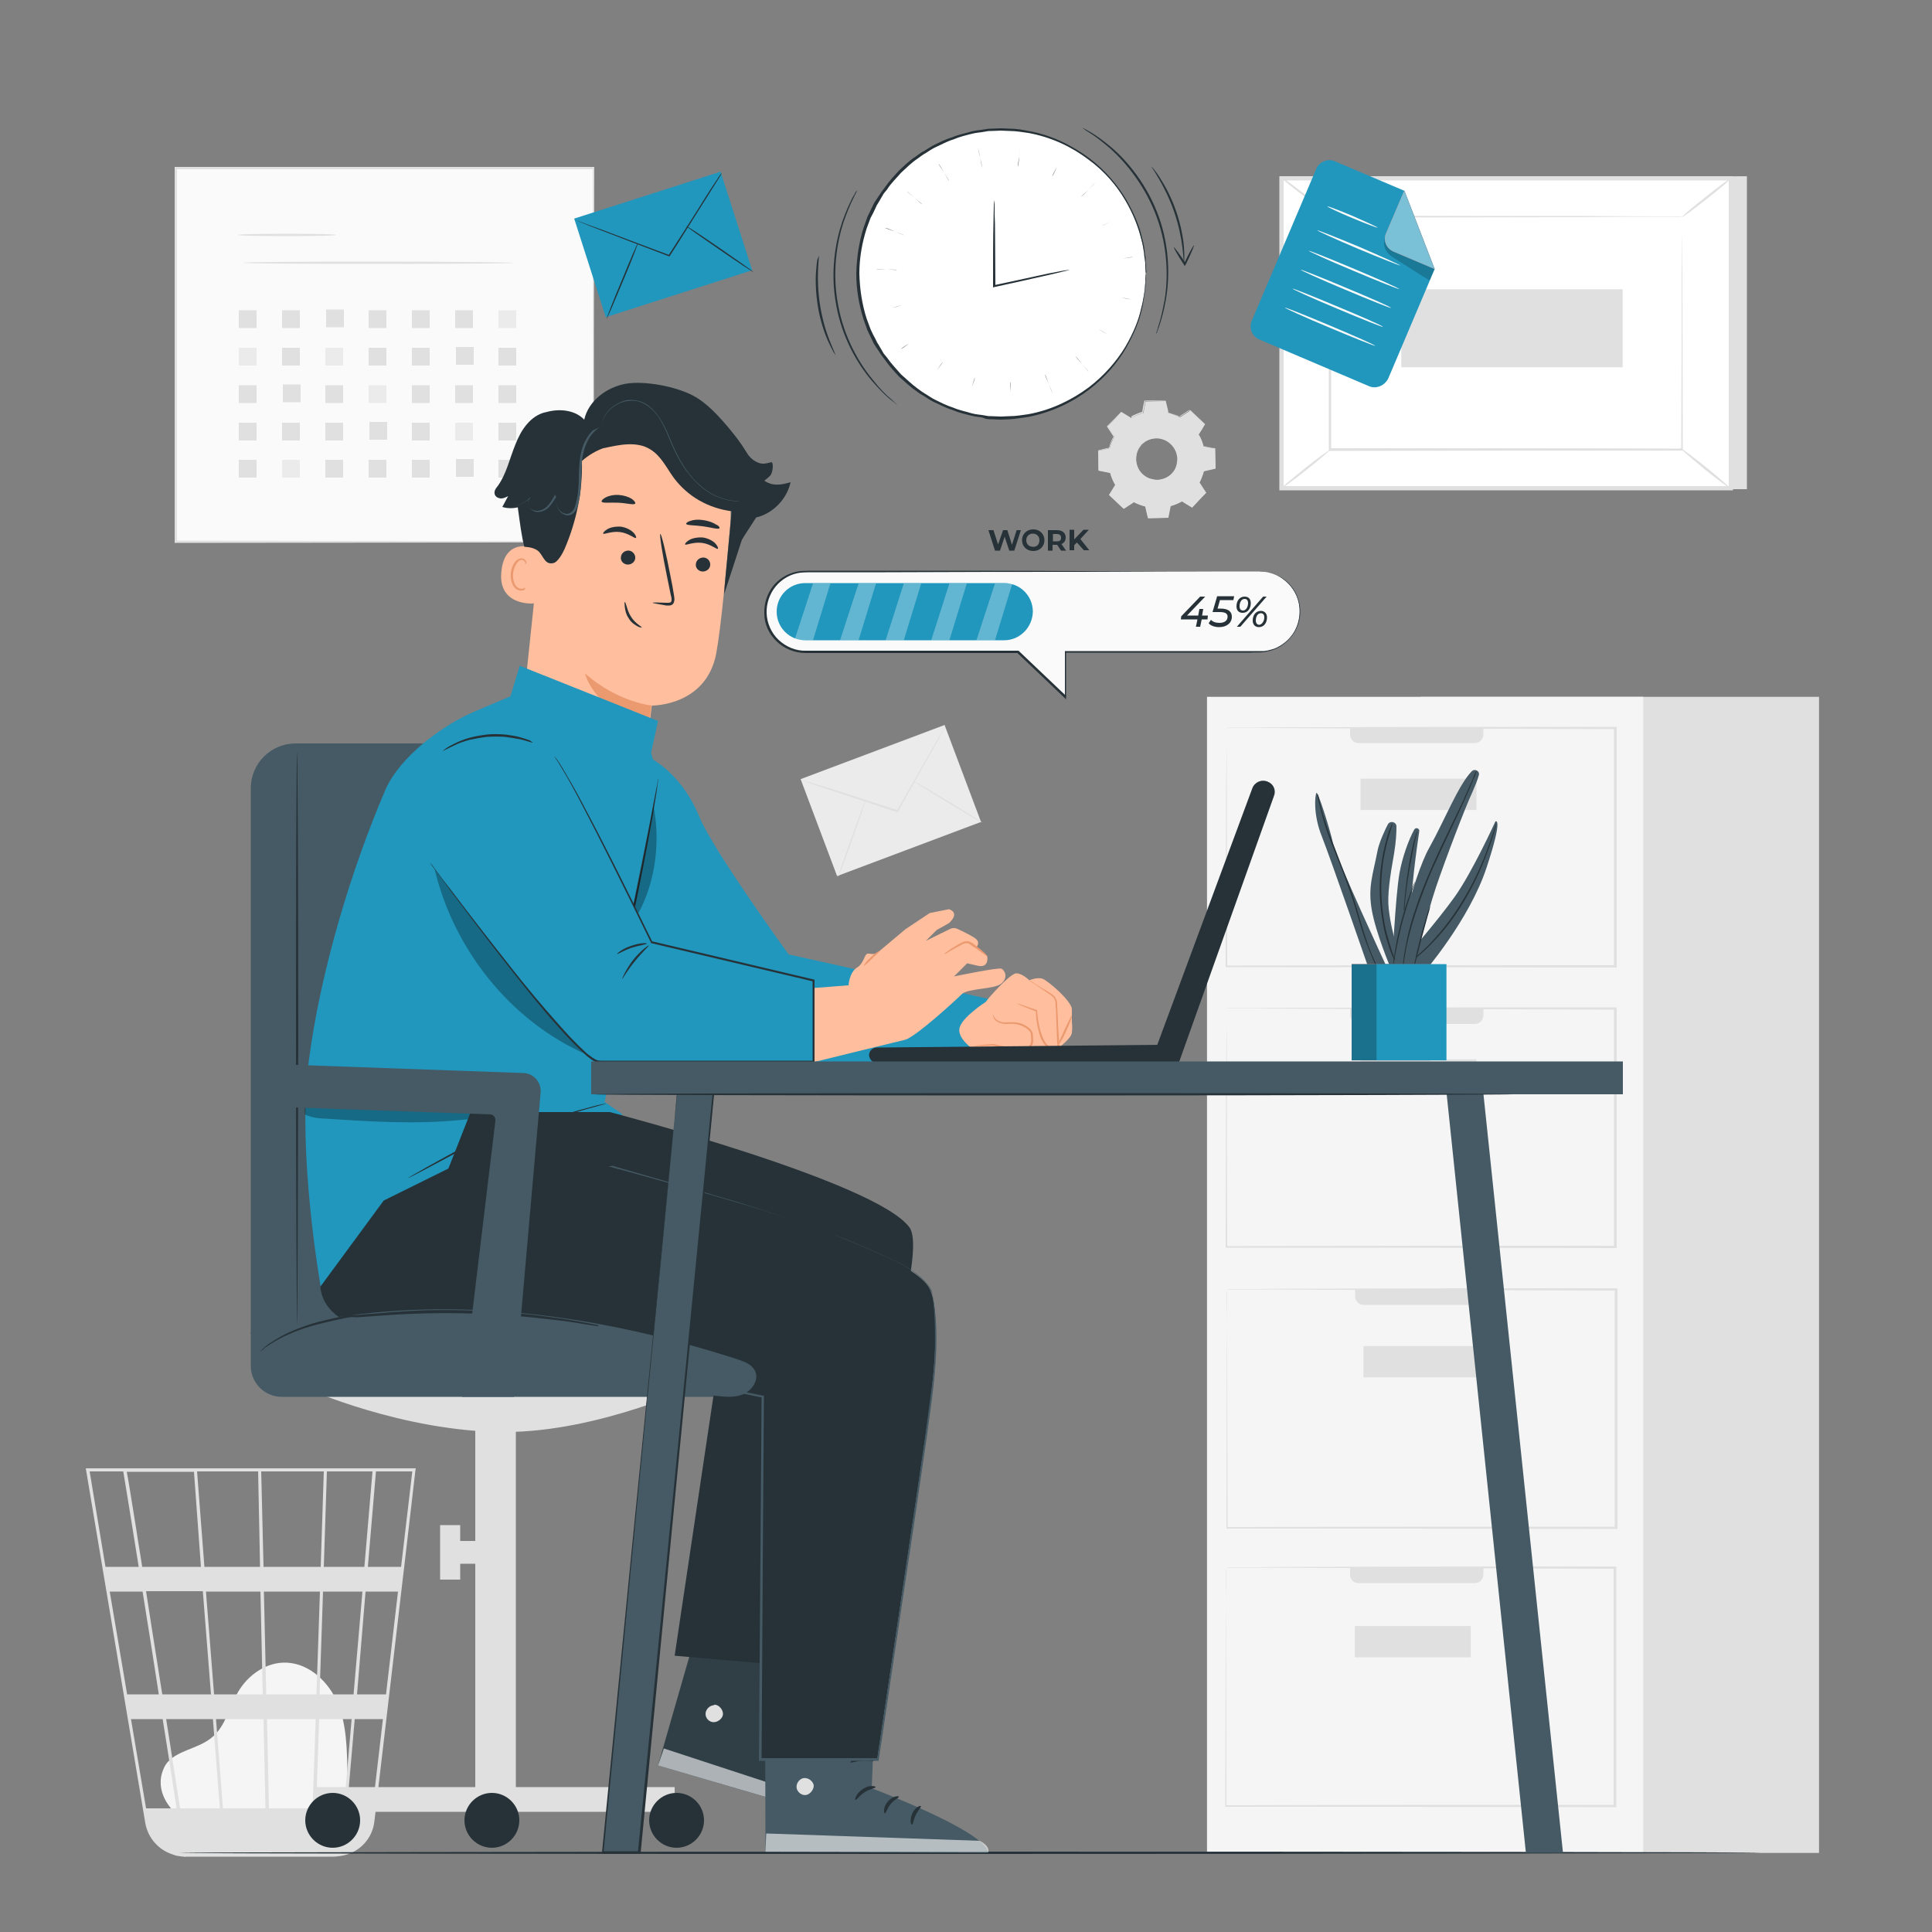 <svg xml:space="preserve" style="enable-background:new 0 0 500 500;" viewBox="0 0 500 500" y="0px" x="0px" xmlns:xlink="http://www.w3.org/1999/xlink" xmlns="http://www.w3.org/2000/svg"><rect x="0" y="0" width="500" height="500" fill="#808080" stroke="none"/><style type="text/css">	.st0{fill:#E0E0E0;}	.st1{fill:#FFFFFF;}	.st2{fill:#F5F5F5;}	.st3{fill:#FAFAFA;}	.st4{fill:#EBEBEB;}	.st5{display:none;}	.st6{display:inline;}	.st7{fill:#263238;}	.st8{fill:#455A64;}	.st9{fill:#FF725E;}	.st10{fill:#19718E;}	.st11{fill:#2197BD;}	.st12{opacity:0.2;}	.st13{fill:#7AC1D7;}	.st14{opacity:0.3;}	.st15{fill:none;stroke:#FBFBFB;stroke-miterlimit:10;}	.st16{fill:#FFBE9D;}	.st17{fill:#EB996E;}	.st18{opacity:0.6;}</style><g id="Background_Complete">	<g>		<g>			<g>				<g>					<polygon points="452.1,45.6 452.1,126.6 335.8,126.6 331.6,46.2" class="st0"></polygon>				</g>			</g>		</g>		<g>			<g>				<g>											<rect height="116.3" width="80.2" class="st1" transform="matrix(6.123234e-17 -1 1 6.123234e-17 303.469 476.02)" y="28.1" x="349.6"></rect>				</g>			</g>			<g>				<g>					<path d="M448.4,126.9H331.1V45.6h117.4V126.9z M332.2,125.8h115.2V46.7H332.2V125.8z" class="st0"></path>				</g>			</g>		</g>		<g>			<g>				<g>					<g>						<rect height="60.3" width="91.1" class="st1" y="56.1" x="344.2"></rect>					</g>				</g>			</g>			<g>				<g>					<g>						<g>							<path d="M435.3,56.1c0,0-0.2,0-0.4,0c-0.3,0-0.7,0-1.3,0c-1.2,0-2.8,0-5,0c-4.4,0-10.7,0-18.8,0.1        c-16.1,0-38.8,0.1-65.6,0.1l0.3-0.3c0,18.4,0,38.8,0,60.3v0l-0.3-0.3c34.4,0,66,0,91.1,0.1l-0.2,0.2        c0.1-18.3,0.1-33.4,0.1-43.9c0-5.2,0-9.3,0.1-12.1c0-1.4,0-2.4,0-3.2C435.3,56.5,435.3,56.1,435.3,56.1s0,0.4,0,1.1        c0,0.7,0,1.8,0,3.1c0,2.8,0,6.9,0.1,12.1c0,10.5,0.1,25.6,0.1,44l0,0.2l-0.2,0c-25,0-56.7,0-91.1,0.1l-0.3,0v-0.3v0        c0-21.5,0-41.9,0-60.3l0-0.3l0.3,0c26.8,0.1,49.6,0.1,65.7,0.1c8,0,14.4,0.1,18.7,0.1c2.2,0,3.8,0,5,0c0.5,0,1,0,1.3,0        C435.2,56.1,435.3,56.1,435.3,56.1z" class="st0"></path>						</g>					</g>				</g>			</g>		</g>		<g>			<g>				<g>					<g>						<path d="M331.6,45.9c0-0.1,0.8,0.4,2,1.3c1.2,0.9,2.8,2.1,4.6,3.5c1.7,1.4,3.3,2.7,4.4,3.7c1.1,1,1.7,1.6,1.7,1.7       c-0.1,0.1-2.9-2.2-6.4-5C334.3,48.4,331.5,46.1,331.6,45.9z" class="st0"></path>					</g>				</g>			</g>		</g>		<g>			<g>				<g>					<g>						<path d="M447.9,46.2c0.1,0.1-2.6,2.5-6.1,5.2c-3.5,2.8-6.4,4.9-6.5,4.8c-0.1-0.1,2.6-2.5,6.1-5.2       C444.9,48.2,447.8,46,447.9,46.2z" class="st0"></path>					</g>				</g>			</g>		</g>		<g>			<g>				<g>					<g>						<path d="M447.8,126.4c-4.3-3.5-8.6-7-13-10.5" class="st1"></path>					</g>				</g>			</g>			<g>				<g>					<g>						<g>							<path d="M434.8,115.9c0.1-0.1,3.1,2.1,6.7,5c3.6,2.9,6.4,5.4,6.3,5.5c-0.1,0.1-3.1-2.1-6.7-5        C437.6,118.5,434.7,116,434.8,115.9z" class="st0"></path>						</g>					</g>				</g>			</g>		</g>		<g>			<g>				<g>					<g>						<path d="M331.6,126.4c-0.1-0.1,2.6-2.4,6.1-5.2c3.4-2.7,6.3-4.8,6.4-4.7c0.1,0.1-2.6,2.4-6.1,5.2       C334.6,124.4,331.7,126.5,331.6,126.4z" class="st0"></path>					</g>				</g>			</g>		</g>		<g>			<g>				<g>											<rect height="57.3" width="20.2" class="st0" transform="matrix(6.123234e-17 -1 1 6.123234e-17 306.344 476.36)" y="56.3" x="381.3"></rect>				</g>			</g>		</g>	</g>	<g>		<g>			<g>									<rect height="299.2" width="103.1" class="st0" transform="matrix(-1 -1.224647e-16 1.224647e-16 -1 838.464 659.737)" y="180.2" x="367.7"></rect>			</g>		</g>		<g>			<g>									<rect height="299.2" width="112.9" class="st2" transform="matrix(-1 -1.224647e-16 1.224647e-16 -1 737.572 659.737)" y="180.2" x="312.3"></rect>			</g>		</g>		<g>			<g>				<g>					<path d="M351.5,409.7h30.2c1.2,0,2.2-1,2.2-2.2v-1.8h-34.5v1.8C349.3,408.7,350.3,409.7,351.5,409.7z" class="st0"></path>				</g>			</g>			<g>				<g>					<g>						<path d="M317.3,405.7c0,0,0,0.4,0,1.1c0,0.7,0,1.8,0,3.2c0,2.8,0,7-0.1,12.3c0,10.8-0.1,26.2-0.1,45.1l0,0.2       l0.2,0c27.3,0,62.4,0,100.6,0.1h0.1h0.3l0-0.3c0-21.9,0-42.7,0-61.7l0-0.3l-0.3,0c-29.6,0-54.8,0-72.6,0.1       c-8.9,0-15.9,0-20.7,0.1c-2.4,0-4.2,0-5.5,0c-0.6,0-1.1,0-1.4,0C317.5,405.7,317.3,405.7,317.3,405.7s0.2,0,0.5,0       c0.3,0,0.8,0,1.4,0c1.3,0,3.1,0,5.5,0c4.8,0,11.9,0.1,20.8,0.1c17.8,0,42.9,0.1,72.4,0.2l-0.3-0.3c0,19,0,39.8,0,61.7l0.3-0.3       h-0.1c-38.2,0-73.3,0-100.6,0.1l0.2,0.2c0-18.9-0.1-34.3-0.1-45c0-5.4,0-9.5-0.1-12.4c0-1.4,0-2.5,0-3.3       C317.3,406.1,317.3,405.7,317.3,405.7z" class="st0"></path>					</g>				</g>			</g>			<g>				<g>											<rect height="8.1" width="30" class="st0" transform="matrix(-1 -1.224647e-16 1.224647e-16 -1 731.333 849.717)" y="420.8" x="350.7"></rect>				</g>			</g>		</g>		<g>			<g>				<g>					<path d="M352.9,337.7H383c1.2,0,2.2-1,2.2-2.2v-1.8h-34.5v1.8C350.7,336.7,351.7,337.7,352.9,337.7z" class="st0"></path>				</g>			</g>			<g>				<g>					<g>						<path d="M317.6,333.7c0,0,0,0.4,0,1.1c0,0.7,0,1.8,0,3.2c0,2.8,0,7-0.1,12.3c0,10.8-0.1,26.2-0.1,45.1l0,0.2       l0.2,0c27.3,0,62.4,0,100.6,0.1h0.1h0.3l0-0.3c0-21.9,0-42.7,0-61.7l0-0.3l-0.3,0c-29.6,0-54.8,0-72.6,0.1       c-8.9,0-15.9,0-20.7,0.1c-2.4,0-4.2,0-5.5,0c-0.6,0-1.1,0-1.4,0C317.8,333.7,317.6,333.7,317.6,333.7s0.2,0,0.5,0       c0.3,0,0.8,0,1.4,0c1.3,0,3.1,0,5.5,0c4.8,0,11.9,0.1,20.8,0.1c17.8,0,42.9,0.1,72.4,0.2l-0.3-0.3c0,19,0,39.8,0,61.7l0.3-0.3       h-0.1c-38.2,0-73.3,0-100.6,0.1l0.2,0.2c0-18.9-0.1-34.3-0.1-45c0-5.4,0-9.5-0.1-12.4c0-1.4,0-2.5,0-3.3       C317.6,334.1,317.6,333.7,317.6,333.7z" class="st0"></path>					</g>				</g>			</g>			<g>				<g>											<rect height="8.1" width="30" class="st0" transform="matrix(-1 -1.224647e-16 1.224647e-16 -1 735.864 704.749)" y="348.3" x="353"></rect>				</g>			</g>		</g>		<g>			<g>				<g>					<path d="M351.5,192.3h30.2c1.2,0,2.2-1,2.2-2.2v-1.8h-34.5v1.8C349.4,191.4,350.4,192.3,351.5,192.3z" class="st0"></path>				</g>			</g>			<g>				<g>					<g>						<path d="M317.4,188.4c0,0,0,0.4,0,1.1c0,0.7,0,1.8,0,3.2c0,2.8,0,7-0.1,12.3c0,10.8-0.1,26.2-0.1,45.1l0,0.2       l0.2,0c27.3,0,62.4,0,100.6,0.1h0.1h0.3l0-0.3c0-21.9,0-42.7,0-61.7l0-0.3l-0.3,0c-29.6,0-54.8,0-72.6,0.1       c-8.9,0-15.9,0-20.7,0.1c-2.4,0-4.2,0-5.5,0c-0.6,0-1.1,0-1.4,0C317.5,188.4,317.4,188.4,317.4,188.4s0.2,0,0.5,0       c0.3,0,0.8,0,1.4,0c1.3,0,3.1,0,5.5,0c4.8,0,11.9,0.1,20.8,0.1c17.8,0,42.9,0.1,72.4,0.2l-0.3-0.3c0,19,0,39.8,0,61.7l0.3-0.3       H418c-38.2,0-73.3,0-100.6,0.1l0.2,0.2c-0.1-18.9-0.1-34.3-0.1-45c0-5.4,0-9.5-0.1-12.4c0-1.4,0-2.5,0-3.3       C317.4,188.8,317.4,188.4,317.4,188.4z" class="st0"></path>					</g>				</g>			</g>			<g>				<g>											<rect height="8.1" width="30" class="st0" transform="matrix(-1 -1.224647e-16 1.224647e-16 -1 734.311 411.219)" y="201.6" x="352.2"></rect>				</g>			</g>		</g>		<g>			<g>				<g>					<path d="M351.5,265h30.2c1.2,0,2.2-1,2.2-2.2V261h-34.5v1.8C349.4,264,350.4,265,351.5,265z" class="st0"></path>				</g>			</g>			<g>				<g>					<g>						<path d="M317.4,261c0,0,0,0.4,0,1.1c0,0.7,0,1.8,0,3.2c0,2.8,0,7-0.1,12.3c0,10.8-0.1,26.2-0.1,45.1l0,0.2l0.2,0       c27.3,0,62.4,0,100.6,0.1h0.1h0.3l0-0.3c0-21.9,0-42.7,0-61.7l0-0.3l-0.3,0c-29.6,0-54.8,0-72.6,0.1c-8.9,0-15.9,0-20.7,0.1       c-2.4,0-4.2,0-5.5,0c-0.6,0-1.1,0-1.4,0C317.5,261,317.4,261,317.4,261s0.2,0,0.5,0c0.3,0,0.8,0,1.4,0c1.3,0,3.1,0,5.5,0       c4.8,0,11.9,0.1,20.8,0.1c17.8,0,42.9,0.1,72.4,0.2l-0.3-0.3c0,19,0,39.8,0,61.7l0.3-0.3H418c-38.2,0-73.3,0-100.6,0.1       l0.2,0.2c-0.1-18.9-0.1-34.3-0.1-45c0-5.4,0-9.5-0.1-12.4c0-1.4,0-2.5,0-3.3C317.4,261.4,317.4,261,317.4,261z" class="st0"></path>					</g>				</g>			</g>			<g>				<g>											<rect height="8.1" width="30" class="st0" transform="matrix(-1 -1.224647e-16 1.224647e-16 -1 734.311 556.452)" y="274.2" x="352.2"></rect>				</g>			</g>		</g>	</g>	<g>		<g>			<g>				<g>					<g>						<g>							<rect height="96.7" width="108.1" class="st3" y="43.6" x="45.5"></rect>						</g>					</g>				</g>			</g>			<g>				<g>					<g>						<g>							<g>								<path d="M153.6,140.3c0,0,0-0.6,0-1.8c0-1.2,0-2.9,0-5.2c0-4.5,0-11.2-0.1-19.6c0-16.9-0.1-41-0.1-70.1l0.2,0.2         c-31.1,0-68.3,0-108.1,0h0l0.3-0.3c0,35.2,0,68.3,0,96.7l-0.3-0.3c32.2,0.1,59.2,0.1,78.2,0.1c9.5,0,16.9,0.1,22,0.1         c2.5,0,4.5,0,5.8,0c0.7,0,1.2,0,1.5,0C153.5,140.3,153.6,140.3,153.6,140.3s-0.2,0-0.5,0c-0.3,0-0.8,0-1.5,0         c-1.3,0-3.3,0-5.8,0c-5.1,0-12.5,0-22,0.1c-19,0-46,0.1-78.3,0.1l-0.3,0v-0.3c0-28.4,0-61.5,0-96.7v-0.3h0.3h0         c39.8,0,76.9,0,108.1,0h0.2l0,0.2c-0.1,29.1-0.1,53.3-0.1,70.3c0,8.4,0,15-0.1,19.6c0,2.2,0,4,0,5.1         C153.7,139.7,153.6,140.3,153.6,140.3z" class="st0"></path>							</g>						</g>					</g>				</g>			</g>		</g>		<g>			<g>				<g>					<g>						<g>							<path d="M87,60.8c0,0.2-5.7,0.3-12.7,0.3c-7,0-12.7-0.1-12.7-0.3c0-0.2,5.7-0.3,12.7-0.3        C81.3,60.5,87,60.6,87,60.8z" class="st0"></path>						</g>					</g>				</g>			</g>		</g>		<g>			<g>				<g>					<g>						<g>							<path d="M132.8,68c0,0.2-15.6,0.3-34.9,0.3C78.6,68.3,63,68.2,63,68c0-0.2,15.6-0.3,34.9-0.3        C117.2,67.7,132.8,67.9,132.8,68z" class="st0"></path>						</g>					</g>				</g>			</g>		</g>		<g>			<g>				<g>					<g>						<rect height="4.6" width="4.6" class="st0" y="80.3" x="61.8"></rect>					</g>				</g>			</g>		</g>		<g>			<g>				<g>					<g>						<rect height="4.6" width="4.6" class="st0" y="80.3" x="73"></rect>					</g>				</g>			</g>		</g>		<g>			<g>				<g>					<g>						<rect height="4.6" width="4.6" class="st0" y="80.1" x="84.4"></rect>					</g>				</g>			</g>		</g>		<g>			<g>				<g>					<g>						<rect height="4.6" width="4.6" class="st0" y="80.3" x="95.4"></rect>					</g>				</g>			</g>		</g>		<g>			<g>				<g>					<g>						<rect height="4.6" width="4.6" class="st0" y="80.3" x="106.6"></rect>					</g>				</g>			</g>		</g>		<g>			<g>				<g>					<g>						<rect height="4.6" width="4.6" class="st0" y="80.3" x="117.8"></rect>					</g>				</g>			</g>		</g>		<g>			<g>				<g>					<g>						<rect height="4.6" width="4.6" class="st4" y="80.3" x="129"></rect>					</g>				</g>			</g>		</g>		<g>			<g>				<g>					<g>						<rect height="4.6" width="4.6" class="st4" y="90" x="61.8"></rect>					</g>				</g>			</g>		</g>		<g>			<g>				<g>					<g>						<rect height="4.6" width="4.6" class="st0" y="90" x="73"></rect>					</g>				</g>			</g>		</g>		<g>			<g>				<g>					<g>						<rect height="4.6" width="4.6" class="st4" y="90" x="84.2"></rect>					</g>				</g>			</g>		</g>		<g>			<g>				<g>					<g>						<rect height="4.6" width="4.6" class="st0" y="90" x="95.4"></rect>					</g>				</g>			</g>		</g>		<g>			<g>				<g>					<g>						<rect height="4.6" width="4.6" class="st0" y="90" x="106.6"></rect>					</g>				</g>			</g>		</g>		<g>			<g>				<g>					<g>						<rect height="4.6" width="4.6" class="st0" y="89.8" x="118"></rect>					</g>				</g>			</g>		</g>		<g>			<g>				<g>					<g>						<rect height="4.6" width="4.6" class="st0" y="90" x="129"></rect>					</g>				</g>			</g>		</g>		<g>			<g>				<g>					<g>						<rect height="4.6" width="4.6" class="st0" y="99.7" x="61.8"></rect>					</g>				</g>			</g>		</g>		<g>			<g>				<g>					<g>						<rect height="4.6" width="4.6" class="st0" y="99.5" x="73.2"></rect>					</g>				</g>			</g>		</g>		<g>			<g>				<g>					<g>						<rect height="4.6" width="4.6" class="st0" y="99.7" x="84.2"></rect>					</g>				</g>			</g>		</g>		<g>			<g>				<g>					<g>						<rect height="4.6" width="4.6" class="st4" y="99.7" x="95.4"></rect>					</g>				</g>			</g>		</g>		<g>			<g>				<g>					<g>						<rect height="4.6" width="4.6" class="st0" y="99.7" x="106.6"></rect>					</g>				</g>			</g>		</g>		<g>			<g>				<g>					<g>						<rect height="4.6" width="4.6" class="st0" y="99.7" x="117.8"></rect>					</g>				</g>			</g>		</g>		<g>			<g>				<g>					<g>						<rect height="4.6" width="4.6" class="st0" y="99.7" x="129"></rect>					</g>				</g>			</g>		</g>		<g>			<g>				<g>					<g>						<rect height="4.6" width="4.6" class="st0" y="109.4" x="61.8"></rect>					</g>				</g>			</g>		</g>		<g>			<g>				<g>					<g>						<rect height="4.6" width="4.6" class="st0" y="109.4" x="73"></rect>					</g>				</g>			</g>		</g>		<g>			<g>				<g>					<g>						<rect height="4.6" width="4.6" class="st0" y="109.4" x="84.2"></rect>					</g>				</g>			</g>		</g>		<g>			<g>				<g>					<g>						<rect height="4.6" width="4.6" class="st0" y="109.2" x="95.6"></rect>					</g>				</g>			</g>		</g>		<g>			<g>				<g>					<g>						<rect height="4.6" width="4.6" class="st0" y="109.4" x="106.6"></rect>					</g>				</g>			</g>		</g>		<g>			<g>				<g>					<g>						<rect height="4.6" width="4.6" class="st4" y="109.4" x="117.8"></rect>					</g>				</g>			</g>		</g>		<g>			<g>				<g>					<g>						<rect height="4.6" width="4.6" class="st0" y="109.4" x="129"></rect>					</g>				</g>			</g>		</g>		<g>			<g>				<g>					<g>						<rect height="4.6" width="4.6" class="st0" y="119" x="61.8"></rect>					</g>				</g>			</g>		</g>		<g>			<g>				<g>					<g>						<rect height="4.6" width="4.6" class="st4" y="119" x="73"></rect>					</g>				</g>			</g>		</g>		<g>			<g>				<g>					<g>						<rect height="4.6" width="4.6" class="st0" y="119" x="84.2"></rect>					</g>				</g>			</g>		</g>		<g>			<g>				<g>					<g>						<rect height="4.6" width="4.6" class="st0" y="119" x="95.4"></rect>					</g>				</g>			</g>		</g>		<g>			<g>				<g>					<g>						<rect height="4.6" width="4.6" class="st0" y="119" x="106.6"></rect>					</g>				</g>			</g>		</g>		<g>			<g>				<g>					<g>						<rect height="4.6" width="4.6" class="st0" y="118.8" x="118"></rect>					</g>				</g>			</g>		</g>		<g>			<g>				<g>					<g>						<rect height="4.6" width="4.6" class="st0" y="119" x="129"></rect>					</g>				</g>			</g>		</g>	</g>	<g>		<g>			<g>				<g>											<rect height="26.8" width="39.8" class="st4" transform="matrix(0.936 -0.352 0.352 0.936 -58.196 94.502)" y="193.7" x="210.7"></rect>				</g>			</g>		</g>		<g>			<g>				<g>					<g>						<g>							<path d="M244.7,187.8c0,0-0.1,0.2-0.2,0.5c-0.2,0.3-0.4,0.8-0.7,1.3c-0.6,1.2-1.5,2.8-2.6,4.8        c-2.3,4-5.4,9.5-8.8,15.7l-0.1,0.1l-0.1,0c-0.1,0-0.2-0.1-0.3-0.1c-6.7-2.2-12.8-4.2-17.3-5.7c-2.2-0.7-4-1.3-5.2-1.8        c-0.6-0.2-1.1-0.4-1.4-0.5c-0.3-0.1-0.5-0.2-0.5-0.2c0,0,0.2,0,0.5,0.1c0.4,0.1,0.8,0.3,1.4,0.4c1.3,0.4,3.1,1,5.3,1.6        c4.5,1.4,10.6,3.4,17.3,5.6c0.1,0,0.2,0.1,0.3,0.1l-0.2,0.1c3.5-6.1,6.6-11.6,8.9-15.6c1.1-2,2.1-3.6,2.7-4.7        c0.3-0.5,0.6-0.9,0.8-1.3C244.6,188,244.7,187.8,244.7,187.8z" class="st0"></path>						</g>					</g>				</g>			</g>		</g>		<g>			<g>				<g>					<g>						<path d="M216.9,227c-0.1,0,1.4-4.5,3.4-10c2-5.5,3.6-10,3.7-9.9c0.1,0-1.4,4.5-3.4,10       C218.7,222.6,217,227,216.9,227z" class="st0"></path>					</g>				</g>			</g>		</g>		<g>			<g>				<g>					<g>						<path d="M236.2,202c0.1-0.1,4.1,2.3,9.1,5.3c5,3,8.9,5.5,8.9,5.6c-0.1,0.1-4.1-2.3-9.1-5.3       C240.2,204.6,236.2,202.1,236.2,202z" class="st0"></path>					</g>				</g>			</g>		</g>	</g>	<g>		<g>			<g>				<g>					<g>						<path d="M292.8,108.2c1-0.6,2-1,3.1-1.3l0.6-3l5.1-0.1l0.7,3c1.1,0.3,2.1,0.7,3.1,1.2l2.6-1.7l3.7,3.5l-1.6,2.6       c0.6,1,1,2,1.3,3.1l3,0.6l0.1,5.1l-3,0.7c-0.3,1.1-0.7,2.1-1.2,3.1l1.7,2.6l-3.5,3.7l-2.6-1.6c-1,0.6-2,1-3.1,1.3l-0.6,3       l-5.1,0.1l-0.7-3c-1.1-0.3-2.1-0.7-3.1-1.2l-2.6,1.7l-3.7-3.5l1.6-2.6c-0.6-1-1-2-1.3-3.1l-3-0.6l-0.1-5.1l3-0.7       c0.3-1.1,0.7-2.1,1.2-3.1l-1.7-2.6l3.5-3.7L292.8,108.2L292.8,108.2z M295.5,115c-2.1,2.2-2,5.6,0.1,7.7       c2.2,2.1,5.6,2,7.7-0.1s2-5.6-0.1-7.7C301,112.8,297.6,112.9,295.5,115z" class="st0"></path>					</g>				</g>			</g>		</g>		<g>			<g>				<g>					<g>						<g>							<path d="M295.5,115c0,0,0.3-0.4,1-0.9c0.7-0.5,2-1,3.6-0.8c0.8,0.1,1.6,0.3,2.4,0.9c0.8,0.5,1.5,1.3,2,2.2        c0.2,0.5,0.4,1,0.5,1.5c0.1,0.5,0.1,1.1,0,1.7c-0.1,1.1-0.7,2.3-1.5,3.2c-0.9,0.9-2,1.5-3.1,1.6c-0.6,0.1-1.1,0.1-1.7,0        c-0.5-0.1-1.1-0.2-1.6-0.4c-1-0.4-1.7-1.1-2.3-1.9c-0.5-0.8-0.8-1.6-0.9-2.4c-0.2-1.6,0.3-2.9,0.7-3.6        C295.1,115.3,295.5,115,295.5,115c0,0-0.3,0.4-0.8,1.1c-0.4,0.7-0.8,2-0.6,3.5c0.1,0.7,0.4,1.6,0.9,2.3        c0.5,0.7,1.3,1.4,2.2,1.8c0.5,0.2,1,0.3,1.5,0.4c0.5,0.1,1.1,0.1,1.6,0c1.1-0.2,2.1-0.7,2.9-1.5c0.8-0.8,1.3-1.9,1.4-3        c0.1-0.5,0.1-1.1,0-1.6c-0.1-0.5-0.2-1-0.5-1.5c-0.4-0.9-1.1-1.6-1.8-2.1c-0.7-0.5-1.6-0.8-2.3-0.9c-1.5-0.2-2.8,0.3-3.5,0.7        C295.8,114.7,295.5,115.1,295.5,115z" class="st0"></path>						</g>					</g>				</g>			</g>		</g>		<g>			<g>				<g>					<g>						<g>							<path d="M292.8,108.2c0,0-0.1,0-0.2-0.1c-0.1-0.1-0.3-0.2-0.5-0.3c-0.5-0.3-1.1-0.7-2-1.2l0.1,0        c-0.9,0.9-2.1,2.2-3.5,3.7l0-0.1c0.5,0.8,1.1,1.6,1.7,2.6l0,0l0,0c-0.5,0.9-0.9,1.9-1.2,3.1l0,0.1l-0.1,0        c-0.9,0.2-1.9,0.5-3,0.7l0.1-0.1c0,1.6,0.1,3.3,0.1,5.1l-0.1-0.1c0.9,0.2,2,0.4,3,0.6l0.1,0l0,0.1c0.3,1,0.7,2,1.3,3l0,0.1        l0,0.1c-0.5,0.8-1,1.7-1.6,2.6l0-0.2c1.2,1.1,2.4,2.3,3.7,3.5l-0.2,0c0.8-0.5,1.7-1.1,2.6-1.7l0.1,0l0.1,0        c0.9,0.5,2,0.9,3.1,1.2l0.1,0l0,0.1c0.2,0.9,0.5,2,0.7,3l-0.2-0.1c1.6,0,3.3-0.1,5.1-0.1l-0.1,0.1c0.2-1,0.4-2,0.6-3l0-0.1        l0.1,0c1-0.3,2-0.7,3-1.3l0,0l0.1,0l0.1,0c0.9,0.5,1.8,1.1,2.6,1.6l-0.2,0c1.2-1.2,2.4-2.5,3.5-3.7l0,0.2        c-0.6-0.9-1.1-1.7-1.7-2.6l-0.1-0.1l0-0.1c0.5-1,0.9-2,1.2-3.1l0-0.1l0.1,0c1-0.2,2-0.5,3-0.7l-0.1,0.1        c0-1.7-0.1-3.4-0.1-5.1l0.1,0.1c-1-0.2-2-0.4-3-0.6l-0.1,0l0-0.1c-0.3-1.1-0.8-2.1-1.3-3l0-0.1l0-0.1        c0.5-0.9,1.1-1.8,1.6-2.6l0,0.2c-1.3-1.2-2.5-2.4-3.7-3.6l0.1,0c-0.9,0.6-1.8,1.1-2.6,1.7l-0.1,0l-0.1,0        c-1-0.6-2.1-1-3.1-1.2l-0.1,0l0-0.1c-0.3-1.1-0.5-2.1-0.7-3l0.1,0.1c-2,0-3.7,0-5.1,0.1l0.1-0.1c-0.3,1.2-0.5,2.2-0.6,3l0,0        l0,0c-1.1,0.3-1.8,0.7-2.3,0.9c-0.2,0.1-0.4,0.2-0.5,0.3C292.8,108.2,292.8,108.3,292.8,108.2c0,0,0.1,0,0.2-0.1        c0.1-0.1,0.3-0.2,0.5-0.3c0.5-0.3,1.2-0.6,2.3-0.9l0,0c0.2-0.8,0.4-1.8,0.6-3l0-0.1l0.1,0c1.4,0,3.1-0.1,5.1-0.1l0.1,0l0,0.1        c0.2,0.9,0.5,1.9,0.7,3l-0.1-0.1c1,0.3,2.1,0.6,3.1,1.2l-0.1,0c0.8-0.5,1.7-1.1,2.6-1.7l0.1-0.1l0.1,0.1        c1.2,1.1,2.4,2.3,3.7,3.5l0.1,0.1l-0.1,0.1c-0.5,0.9-1,1.7-1.6,2.6l0-0.1c0.6,0.9,1,2,1.3,3.1l-0.1-0.1c1,0.2,2,0.4,3,0.6        l0.1,0l0,0.1c0,1.7,0.1,3.4,0.1,5.1l0,0.1l-0.1,0c-1,0.2-2,0.5-3,0.7l0.1-0.1c-0.3,1.1-0.7,2.1-1.2,3.1l0-0.2        c0.6,0.9,1.1,1.7,1.7,2.6l0.1,0.1l-0.1,0.1c-1.2,1.2-2.3,2.4-3.5,3.7l-0.1,0.1l-0.1-0.1c-0.9-0.5-1.8-1.1-2.6-1.6l0.2,0l0,0        c-1,0.6-2.1,1-3.1,1.3l0.1-0.1c-0.2,1-0.4,2.1-0.6,3l0,0.1l-0.1,0c-1.8,0-3.5,0.1-5.1,0.1l-0.1,0l0-0.1c-0.3-1-0.5-2.1-0.7-3        l0.1,0.1c-1.1-0.3-2.2-0.7-3.1-1.2l0.2,0c-0.9,0.6-1.8,1.2-2.6,1.7l-0.1,0.1l-0.1-0.1c-1.3-1.2-2.5-2.4-3.7-3.5l-0.1-0.1        l0.1-0.1c0.6-0.9,1.1-1.8,1.6-2.6l0,0.1c-0.6-1-1.1-2.1-1.3-3.1l0.1,0.1c-1.1-0.2-2.1-0.4-3-0.6l-0.1,0l0-0.1        c0-1.8-0.1-3.5-0.1-5.1l0-0.1l0.1,0c1.1-0.3,2.1-0.5,3-0.7L287,116c0.3-1.2,0.7-2.2,1.2-3.1l0,0.1c-0.6-0.9-1.2-1.8-1.7-2.6        l0-0.1l0,0c1.5-1.5,2.7-2.7,3.6-3.7l0,0l0,0c0.8,0.5,1.5,0.9,1.9,1.2c0.2,0.1,0.4,0.2,0.5,0.3        C292.7,108.2,292.8,108.2,292.8,108.2z" class="st0"></path>						</g>					</g>				</g>			</g>		</g>	</g>	<g>		<g>			<g>				<g>					<g>						<g>							<path d="M45.5,469.3c-1.8-1.6-5.9-6.5-2.8-12.3c1.2-2.1,3.6-3.2,5.8-4.1c2.2-0.9,4.5-1.7,6.4-3.3        c3.5-2.9,4.4-7.8,6.7-11.7c2.6-4.5,7.5-7.9,12.7-7.6c5.9,0.3,10.9,5.1,13.2,10.7c2.2,5.5,2.3,11.7,2.4,17.7        c0,3.3-0.1,7-2.5,9.3c-2.2,2.1-5.6,2.1-8.6,2c-10.8-0.3-21.7-0.7-32.5-1" class="st2"></path>						</g>					</g>				</g>			</g>		</g>		<g>			<g>				<g>					<g>						<g>							<g>								<path d="M107.6,380H22.2l15.4,91.8c0.7,4,3.6,7.1,7.3,8.2c0.1,0,0.2,0.1,0.3,0.1c0.3,0.1,0.5,0.2,0.8,0.2         c0.6,0.1,1.1,0.2,1.7,0.2c0,0,0,0.1,0,0.1l0.4-0.1c0,0,0,0,0,0h38.1c0.7,0,1.4-0.1,2.1-0.2c4.5-0.7,8.1-4.3,8.6-9l7.4-63.2         l0.3-2.5h0l2.9-25L107.6,380z M91.5,438.5h-8.8l0.9-26.6h10.2L91.5,438.5z M94.6,411.9h8.4l-3.1,26.6h-7.5L94.6,411.9z          M69.6,468l-0.5-23.1h12.6L80.9,468H69.6z M55.9,444.9h12.3l0.5,23.1h-11L55.9,444.9z M56.9,468H46.6         c-1-6.2-2.2-14.4-3.6-23.1h12.1L56.9,468z M55.4,438.5l-2.1-26.6h14.1l0.6,26.6H55.4z M68.9,438.5l-0.6-26.6h14.5l-0.9,26.6         H68.9z M68.2,405.5l-0.6-24.7h16.2L83,405.5H68.2z M67.3,405.5H52.9L51,380.8h15.8L67.3,405.5z M52,405.5H36.8         c-0.5-3.4-1.1-6.6-1.5-9.5c-1.6-10-2.2-13.7-2.5-15.1h17.4L52,405.5z M52.5,411.9l2.1,26.6H42c-0.4-2.7-0.9-5.4-1.3-8.2         c-1-6.3-2-12.6-2.9-18.5H52.5z M41.1,438.5h-8.2l-4.5-26.6h8.5C38.2,420.1,39.7,429.3,41.1,438.5z M42.1,444.9         c1.3,8,2.5,15.9,3.6,23.1h-7.9l-3.9-23.1H42.1z M81.8,468l0.8-23.1H91L89,468H81.8z M83.8,405.5l0.8-24.7h11.8l-2.1,24.7         H83.8z M31.9,380.8c0.3,1.8,1.9,11.5,4,24.7h-8.6l-4.1-24.7H31.9z M96.4,468h-6.6l2-23.1h7.3L96.4,468z M103.8,405.5h-8.6         l2.1-24.7h9.4L103.8,405.5z" class="st0"></path>							</g>						</g>					</g>				</g>			</g>		</g>	</g></g><g class="st5" id="Background_Simple">	<g class="st6">		<g>			<path d="M443,107.8l-2-3.3c-16.8-27.7-47.2-44.4-79.2-42.4c-4.1,0.3-8.2,0.8-12.3,1.7c-29.1,6.2-54.5,28.3-65,56.5    c-6.2,16.6-7.9,35.7-19.6,48.9c-15.3,17.1-41.2,17.7-63.9,17s-48.7-0.1-63.9,17.1c-9.5,10.8-12.5,26.1-11.8,40.5    c2,38.2,28.6,72.4,62.5,89.3c33.9,17,73.7,18.5,110.8,11c51.9-10.5,101.3-39.2,130.9-83.6C459.3,216.1,466.8,155.7,443,107.8z" class="st2"></path>		</g>	</g></g><g id="Floor">	<g>		<g>			<g>				<path d="M455.5,479.5c0,0.1-91.6,0.3-204.5,0.3c-113,0-204.5-0.1-204.5-0.3c0-0.1,91.5-0.3,204.5-0.3     C363.9,479.2,455.5,479.3,455.5,479.5z" class="st7"></path>			</g>		</g>	</g></g><g id="Plant">	<g>		<g>			<g>				<g>					<g>						<path d="M368.4,251.8c0,0,11.8-13.6,16.3-27.2c4.5-13.6,2.3-12,2.3-12s-6,13.2-10.6,19.6       c-4.6,6.4-12.7,15.7-12.7,15.7L368.4,251.8z" class="st8"></path>					</g>				</g>			</g>			<g>				<g>					<g>						<path d="M366,214.7c0.4-0.7,1.4-0.3,1.3,0.4c-0.7,4.8-2.3,16-2.2,23.2c0.1,9.4,0,13.1,0,13.1h-4.9       c0,0,0.9-19.5,2-25.5C362.9,221.9,364.6,217.2,366,214.7z" class="st8"></path>					</g>				</g>			</g>			<g>				<g>					<g>						<path d="M363.4,249.9c0,0-3.1-6.5-4-14.7c-0.4-3.5,0.3-8.2,1.4-14.4c0.5-3,0.6-5.3,0.6-6.9c0-1.2-1.6-1.6-2.2-0.6       c-0.6,1.1-2.3,4.7-2.7,6.9c-1.2,6.2-2.5,9.3-1.5,15.2c1,5.9,4.8,14.9,4.8,14.9L363.4,249.9z" class="st8"></path>					</g>				</g>			</g>			<g>				<g>					<g>						<path d="M358.9,250.3c0,0-13-27.9-13.9-32s-4-13.7-4.3-13.1c-0.4,0.5-0.9,5.6,1.4,11.3       c2.3,5.8,12.3,34.7,12.3,34.7h4.4" class="st8"></path>					</g>				</g>			</g>			<g>				<g>					<g>						<g>							<path d="M364.8,249.1c0,0,0.1-0.1,0.4-0.2c0.2-0.2,0.6-0.4,1-0.8c0.9-0.7,2.1-1.7,3.5-3.1        c2.8-2.7,6.4-6.9,9.4-12.1c3.1-5.2,5.1-10.2,6.4-13.9c0.7-1.9,1.1-3.4,1.4-4.4c0.2-0.5,0.3-0.9,0.3-1.2        c0.1-0.3,0.1-0.4,0.1-0.4c0,0-0.1,0.1-0.2,0.4c-0.1,0.3-0.2,0.7-0.4,1.2c-0.3,1-0.8,2.5-1.5,4.4c-1.3,3.7-3.4,8.7-6.5,13.8        c-3,5.1-6.5,9.3-9.3,12.1c-1.4,1.4-2.6,2.4-3.4,3.1c-0.4,0.4-0.8,0.6-1,0.8C364.9,249,364.8,249.1,364.8,249.1z" class="st7"></path>						</g>					</g>				</g>			</g>			<g>				<g>					<g>						<g>							<path d="M363.4,235.7c0,0,0.1-0.3,0.1-0.8c0.1-0.6,0.1-1.3,0.2-2.2c0.2-1.9,0.5-4.5,1-7.3c0.5-2.9,1-5.4,1.4-7.3        c0.2-0.9,0.4-1.6,0.5-2.2c0.1-0.5,0.2-0.8,0.1-0.8c0,0-0.1,0.3-0.3,0.8c-0.1,0.5-0.3,1.3-0.6,2.2c-0.4,1.8-1,4.4-1.4,7.3        c-0.5,2.9-0.7,5.5-0.9,7.4c-0.1,0.9-0.1,1.7-0.2,2.2C363.3,235.4,363.3,235.7,363.4,235.7z" class="st7"></path>						</g>					</g>				</g>			</g>			<g>				<g>					<g>						<g>							<path d="M360.3,213.1c0,0-0.1,0.1-0.2,0.4c-0.1,0.3-0.2,0.6-0.4,1c-0.2,0.4-0.4,1-0.6,1.7        c-0.2,0.7-0.4,1.4-0.6,2.2c-0.1,0.4-0.2,0.9-0.3,1.3c-0.1,0.5-0.2,0.9-0.3,1.4c-0.2,1-0.3,2.1-0.5,3.2        c-0.3,2.3-0.4,4.8-0.3,7.4c0.1,2.6,0.4,5.1,0.8,7.3c0.2,1.1,0.4,2.2,0.7,3.1c0.1,0.5,0.2,1,0.4,1.4c0.1,0.4,0.3,0.9,0.4,1.3        c0.2,0.8,0.5,1.5,0.8,2.2c0.2,0.6,0.5,1.2,0.7,1.6c0.2,0.4,0.3,0.8,0.5,1c0.1,0.2,0.2,0.3,0.2,0.3s0-0.1-0.1-0.4        c-0.1-0.3-0.2-0.6-0.4-1c-0.2-0.4-0.4-1-0.6-1.6c-0.2-0.6-0.5-1.4-0.7-2.2c-0.1-0.4-0.3-0.8-0.4-1.3        c-0.1-0.4-0.2-0.9-0.4-1.4c-0.3-1-0.5-2-0.7-3.1c-0.4-2.2-0.7-4.7-0.8-7.3c-0.1-2.6,0-5.1,0.3-7.3c0.1-1.1,0.3-2.2,0.5-3.2        c0.1-0.5,0.2-1,0.3-1.4c0.1-0.5,0.2-0.9,0.3-1.3c0.2-0.8,0.4-1.6,0.6-2.2c0.2-0.7,0.4-1.2,0.5-1.7c0.1-0.4,0.3-0.8,0.3-1.1        C360.3,213.2,360.3,213.1,360.3,213.1z" class="st7"></path>						</g>					</g>				</g>			</g>			<g>				<g>					<g>						<g>							<path d="M340.9,205.7c0,0,0,0,0,0.1c0,0.1,0,0.2,0.1,0.4c0.1,0.3,0.1,0.8,0.3,1.4c0.3,1.2,0.7,2.9,1.3,5        c0.6,2.1,1.5,4.5,2.6,7.2c1,2.7,2.3,5.6,3.4,8.8c1.2,3.1,2.1,6.2,2.9,8.9c0.8,2.8,1.6,5.3,2.4,7.3c0.8,2.1,1.5,3.7,2,4.8        c0.3,0.6,0.5,1,0.7,1.2c0.1,0.1,0.1,0.2,0.2,0.3c0,0.1,0.1,0.1,0.1,0.1c0,0,0,0,0-0.1c0-0.1-0.1-0.2-0.2-0.3        c-0.1-0.3-0.4-0.7-0.6-1.3c-0.5-1.1-1.2-2.7-2-4.8c-0.7-2.1-1.5-4.5-2.3-7.3c-0.8-2.8-1.7-5.8-2.9-9        c-1.2-3.1-2.4-6.1-3.4-8.8c-1.1-2.7-2-5.1-2.6-7.2c-0.7-2.1-1.1-3.8-1.4-5c-0.1-0.6-0.2-1.1-0.3-1.4c0-0.1-0.1-0.3-0.1-0.4        C340.9,205.8,340.9,205.7,340.9,205.7z" class="st7"></path>						</g>					</g>				</g>			</g>			<g>				<g>					<g>						<g>							<path d="M380.9,199.6c0.8-0.8,2.2,0,1.8,1.1c-0.3,1.1-0.9,2.6-1.6,4.2c-1.8,3.8-7,17.4-9.5,24.8        c-2.5,7.5-5.9,21.4-5.9,21.4l-5.2-0.8c0,0,4.8-22.9,9.5-31.1C373.7,212.6,377.5,203,380.9,199.6z" class="st8"></path>						</g>					</g>				</g>				<g>					<g>						<g>							<g>								<path d="M370.2,234.4c0,0-0.1,0.2-0.3,0.6c-0.2,0.4-0.4,1-0.6,1.8c-0.5,1.5-1.1,3.6-1.7,5.9         c-0.6,2.3-1.1,4.4-1.4,6c-0.2,0.7-0.3,1.3-0.4,1.8c-0.1,0.4-0.1,0.7-0.1,0.7c0,0,0.1-0.2,0.2-0.6c0.1-0.5,0.3-1.1,0.5-1.8         c0.4-1.6,0.9-3.6,1.5-5.9c0.6-2.3,1.2-4.4,1.6-5.9c0.2-0.7,0.4-1.3,0.5-1.8C370.1,234.7,370.2,234.4,370.2,234.4z" class="st7"></path>							</g>						</g>					</g>				</g>				<g>					<g>						<g>							<g>								<path d="M363.1,250.7c0,0,0,0,0-0.1c0-0.1,0-0.2,0.1-0.4c0.1-0.4,0.1-0.9,0.2-1.6c0.2-1.4,0.5-3.4,1.1-5.8         c0.6-2.4,1.4-5.3,2.5-8.4c1.1-3.1,2.4-6.5,3.9-9.9c3.1-6.9,6.2-13.1,8.2-17.6c1-2.3,1.8-4.1,2.3-5.4         c0.3-0.6,0.5-1.1,0.6-1.5c0.1-0.2,0.1-0.3,0.1-0.4c0-0.1,0-0.1,0-0.1c0,0,0,0-0.1,0.1c0,0.1-0.1,0.2-0.2,0.4         c-0.2,0.4-0.4,0.8-0.6,1.5c-0.6,1.3-1.4,3.1-2.4,5.4c-2.1,4.5-5.2,10.6-8.3,17.6c-1.5,3.5-2.9,6.8-3.9,9.9         c-1.1,3.1-1.9,6-2.4,8.4c-0.5,2.4-0.9,4.4-1,5.8c-0.1,0.7-0.1,1.2-0.2,1.6c0,0.2,0,0.3,0,0.4         C363.1,250.7,363.1,250.7,363.1,250.7z" class="st7"></path>							</g>						</g>					</g>				</g>				<g>					<g>						<g>							<g>								<path d="M360.5,250.3c0,0,0.1-0.3,0.2-0.9c0.1-0.6,0.2-1.4,0.4-2.4c0.4-2,0.9-4.8,1.7-7.9         c0.8-3,1.7-5.8,2.3-7.7c0.3-0.9,0.6-1.7,0.8-2.3c0.2-0.5,0.3-0.8,0.3-0.9c0,0-0.2,0.3-0.4,0.8c-0.2,0.5-0.5,1.3-0.9,2.3         c-0.7,1.9-1.6,4.6-2.4,7.7c-0.8,3.1-1.3,5.9-1.6,7.9c-0.1,1-0.3,1.8-0.3,2.4C360.5,250,360.5,250.3,360.5,250.3z" class="st7"></path>							</g>						</g>					</g>				</g>			</g>		</g>		<g>			<g>				<g>					<g>													<rect height="24.9" width="20.4" class="st9" transform="matrix(-1 -1.224647e-16 1.224647e-16 -1 719.91 524.018)" y="249.6" x="349.7"></rect>					</g>				</g>			</g>			<g>				<g>					<g>													<rect height="24.9" width="20.4" class="st10" transform="matrix(-1 -1.224647e-16 1.224647e-16 -1 719.91 524.018)" y="249.6" x="349.7"></rect>					</g>				</g>			</g>			<g>				<g>					<g>													<rect height="24.9" width="18.1" class="st11" transform="matrix(-1 -1.224647e-16 1.224647e-16 -1 730.642 524.018)" y="249.6" x="356.3"></rect>					</g>				</g>			</g>		</g>	</g></g><g id="Mail">	<g>		<g>			<g>				<g>											<rect height="26.8" width="39.8" class="st11" transform="matrix(0.952 -0.305 0.305 0.952 -11.135 55.365)" y="49.9" x="151.8"></rect>				</g>			</g>		</g>		<g>			<g>				<g>					<g>						<g>							<path d="M186.8,44.7c0,0-0.1,0.2-0.2,0.5c-0.2,0.3-0.4,0.7-0.8,1.3c-0.7,1.1-1.7,2.7-2.9,4.6        c-2.5,3.9-5.8,9.3-9.6,15.2l-0.1,0.1l-0.1-0.1c-0.1,0-0.2-0.1-0.3-0.1c-6.6-2.5-12.6-4.8-17-6.5c-2.1-0.8-3.9-1.5-5.1-2        c-0.6-0.2-1-0.4-1.4-0.6c-0.3-0.1-0.5-0.2-0.5-0.2c0,0,0.2,0,0.5,0.2c0.4,0.1,0.8,0.3,1.4,0.5c1.3,0.5,3,1.1,5.2,1.9        c4.4,1.7,10.4,3.9,17,6.4c0.1,0,0.2,0.1,0.3,0.1l-0.2,0.1c3.8-5.9,7.2-11.2,9.6-15.1c1.2-1.9,2.2-3.4,3-4.6        c0.3-0.5,0.6-0.9,0.8-1.2C186.7,44.9,186.8,44.7,186.8,44.7z" class="st7"></path>						</g>					</g>				</g>			</g>		</g>		<g>			<g>				<g>					<g>						<path d="M157,82.5c-0.1,0,1.6-4.5,3.9-9.9c2.2-5.4,4.1-9.8,4.2-9.7c0.1,0-1.6,4.5-3.9,9.9       C159,78.1,157.1,82.5,157,82.5z" class="st7"></path>					</g>				</g>			</g>		</g>		<g>			<g>				<g>					<g>						<path d="M177.6,58.5c0.1-0.1,4,2.5,8.8,5.8c4.8,3.3,8.6,6,8.6,6.1c-0.1,0.1-4-2.5-8.8-5.8       C181.4,61.3,177.5,58.6,177.6,58.5z" class="st7"></path>					</g>				</g>			</g>		</g>	</g></g><g>	<g>		<g>			<g>				<g>					<g>						<g>							<g>								<g>									<g>										<g>											<path d="M354.2,99.9l-28.2-12c-2-0.8-2.9-3.1-2-5l16.6-39.1c0.8-2,3.1-2.9,5-2l17.9,7.6l7.8,20.2l-12,28.3            C358.4,99.8,356.1,100.8,354.2,99.9z" class="st11"></path>										</g>									</g>								</g>							</g>						</g>					</g>				</g>			</g>			<g>				<g>					<g>						<g>							<g>								<g>									<g>										<g>											<path d="M363.4,49.4l-4.7,11c-0.8,1.8,0.1,3.9,1.9,4.7l10.6,4.5L363.4,49.4z" class="st9"></path>										</g>									</g>								</g>							</g>						</g>					</g>				</g>			</g>			<g class="st12">				<g>					<g>						<g>							<g>								<g>									<g>										<g>											<path d="M358.5,61.4c0,0-1.3,2.6,1.4,4.8c0.1,0.1,0.2,0.2,0.3,0.2c1.3,0.8,9.7,6.3,9.8,6.1c0.1-0.2,1.3-3,1.3-3            l-10.6-4.5C360.6,65.1,358,63.9,358.5,61.4z"></path>										</g>									</g>								</g>							</g>						</g>					</g>				</g>			</g>			<g>				<g>					<g>						<g>							<g>								<g>									<g>										<g>											<path d="M363.4,49.4l-4.7,11c-0.8,1.8,0.1,3.9,1.9,4.7l10.6,4.5L363.4,49.4z" class="st13"></path>										</g>									</g>								</g>							</g>						</g>					</g>				</g>			</g>		</g>		<g>			<g>				<g>					<g>						<g>							<g>								<g>									<path d="M356.5,58.9c-0.1,0.1-3-1-6.6-2.5c-3.6-1.5-6.5-2.9-6.4-3c0.1-0.1,3,1,6.6,2.5          C353.7,57.5,356.6,58.8,356.5,58.9z" class="st3"></path>								</g>							</g>						</g>					</g>				</g>			</g>		</g>		<g>			<g>				<g>					<g>						<g>							<g>								<g>									<path d="M362.4,68.7c-0.1,0.1-4.9-1.8-10.9-4.3c-5.9-2.5-10.7-4.7-10.6-4.8c0.1-0.1,4.9,1.8,10.9,4.3          C357.6,66.4,362.4,68.6,362.4,68.7z" class="st3"></path>								</g>							</g>						</g>					</g>				</g>			</g>		</g>		<g>			<g>				<g>					<g>						<g>							<g>								<g>									<path d="M362.1,74.8c-0.1,0.1-5.4-2-11.8-4.7c-6.5-2.7-11.7-5.1-11.6-5.2c0.1-0.1,5.4,2,11.8,4.7          C356.9,72.3,362.1,74.6,362.1,74.8z" class="st3"></path>								</g>							</g>						</g>					</g>				</g>			</g>		</g>		<g>			<g>				<g>					<g>						<g>							<g>								<g>									<path d="M360,79.7c-0.1,0.1-5.4-2-11.8-4.7c-6.5-2.7-11.7-5.1-11.6-5.2c0.1-0.1,5.4,2,11.8,4.7          C354.9,77.2,360.1,79.5,360,79.7z" class="st3"></path>								</g>							</g>						</g>					</g>				</g>			</g>		</g>		<g>			<g>				<g>					<g>						<g>							<g>								<g>									<path d="M357.9,84.6c-0.1,0.1-5.4-2-11.8-4.7c-6.5-2.7-11.7-5.1-11.6-5.2c0.1-0.1,5.4,2,11.8,4.7          C352.8,82.1,358,84.4,357.9,84.6z" class="st3"></path>								</g>							</g>						</g>					</g>				</g>			</g>		</g>		<g>			<g>				<g>					<g>						<g>							<g>								<g>									<path d="M355.9,89.5c-0.1,0.1-5.4-2-11.8-4.7c-6.5-2.7-11.7-5.1-11.6-5.2c0.1-0.1,5.4,2,11.8,4.7          C350.7,87,355.9,89.3,355.9,89.5z" class="st3"></path>								</g>							</g>						</g>					</g>				</g>			</g>		</g>	</g></g><g id="Clock">	<g>		<g>			<g>				<g>					<circle r="37.3" cy="70.9" cx="259.2" class="st1"></circle>				</g>			</g>			<g>				<g>					<g>						<path d="M296.6,70.9c0,0,0-0.2-0.1-0.6c0-0.4-0.1-1-0.1-1.8c0-0.4,0-0.8-0.1-1.3c-0.1-0.5-0.2-1-0.2-1.6       c-0.2-1.1-0.3-2.4-0.8-3.9c-0.7-2.9-2-6.3-4.1-9.9c-2.1-3.6-5.2-7.4-9.5-10.5c-4.2-3.2-9.5-5.8-15.6-6.9       c-1.5-0.2-3.1-0.5-4.7-0.5c-0.8,0-1.6-0.1-2.4-0.1c-0.8,0-1.6,0.1-2.5,0.1c-0.4,0-0.8,0-1.2,0.1l-1.2,0.2       c-0.8,0.1-1.7,0.2-2.5,0.4c-1.6,0.4-3.3,0.8-4.9,1.5c-1.7,0.5-3.2,1.4-4.8,2.1c-0.8,0.4-1.5,0.9-2.3,1.4       c-0.4,0.2-0.8,0.5-1.1,0.7l-1.1,0.8c-1.5,1-2.8,2.3-4.2,3.6c-1.2,1.4-2.6,2.7-3.6,4.3l-0.9,1.1l-0.7,1.2l-0.7,1.2       c-0.3,0.4-0.5,0.8-0.7,1.3c-0.4,0.9-0.8,1.7-1.3,2.6c-0.3,0.9-0.7,1.8-1,2.7c-1.2,3.7-1.9,7.7-1.9,11.7c0.1,4,0.7,8,1.9,11.7       c0.3,0.9,0.7,1.8,1,2.7c0.4,0.9,0.8,1.7,1.3,2.6c0.2,0.4,0.4,0.9,0.7,1.3l0.7,1.2l0.7,1.2l0.9,1.1c1.1,1.6,2.4,2.9,3.6,4.3       c1.4,1.2,2.7,2.5,4.2,3.6l1.1,0.8c0.4,0.3,0.8,0.5,1.1,0.7c0.8,0.5,1.5,1,2.3,1.4c1.6,0.8,3.2,1.6,4.8,2.1       c1.6,0.7,3.3,1,4.9,1.5c0.8,0.2,1.7,0.3,2.5,0.4l1.2,0.2c0.4,0.1,0.8,0.1,1.2,0.1c0.8,0,1.6,0.1,2.5,0.1       c0.8,0,1.6-0.1,2.4-0.1c1.6,0,3.2-0.3,4.7-0.5c6.1-1.1,11.4-3.8,15.6-6.9c4.2-3.2,7.3-6.9,9.5-10.5c2.1-3.6,3.5-7,4.1-9.9       c0.4-1.4,0.6-2.7,0.8-3.9c0.1-0.6,0.2-1.1,0.2-1.6c0-0.5,0.1-0.9,0.1-1.3c0-0.8,0.1-1.4,0.1-1.8       C296.5,71.1,296.6,70.9,296.6,70.9s0,0.2,0,0.6c0,0.4,0,1-0.1,1.8c0,0.4,0,0.8-0.1,1.3c0,0.5-0.1,1-0.2,1.6       c-0.2,1.1-0.3,2.4-0.7,3.9c-0.6,2.9-2,6.3-4.1,10c-2.1,3.6-5.2,7.4-9.5,10.7c-4.2,3.2-9.6,5.9-15.8,7.1       c-1.6,0.2-3.1,0.5-4.7,0.6c-0.8,0-1.6,0.1-2.4,0.1c-0.8,0-1.7-0.1-2.5-0.1c-0.4,0-0.8,0-1.3-0.1L254,108       c-0.8-0.1-1.7-0.2-2.5-0.4c-1.7-0.4-3.4-0.8-5-1.5c-1.7-0.5-3.3-1.4-4.9-2.1c-0.8-0.4-1.6-0.9-2.3-1.4       c-0.4-0.2-0.8-0.5-1.2-0.7l-1.1-0.8c-1.5-1-2.9-2.4-4.3-3.6c-1.3-1.4-2.6-2.8-3.7-4.4l-0.9-1.2l-0.8-1.2l-0.8-1.2       c-0.3-0.4-0.5-0.8-0.7-1.3c-0.4-0.9-0.9-1.8-1.3-2.7c-0.3-0.9-0.7-1.9-1-2.8c-1.2-3.8-1.9-7.8-1.9-11.9       c0.1-4.1,0.7-8.1,1.9-11.9c0.3-0.9,0.7-1.9,1-2.8c0.4-0.9,0.9-1.8,1.3-2.7c0.2-0.4,0.4-0.9,0.7-1.3l0.8-1.2l0.8-1.2l0.9-1.2       c1.1-1.6,2.4-3,3.7-4.4c1.4-1.3,2.7-2.6,4.3-3.6l1.1-0.8c0.4-0.3,0.8-0.5,1.2-0.7c0.8-0.5,1.5-1,2.3-1.4       c1.6-0.8,3.2-1.6,4.9-2.1c1.6-0.7,3.4-1,5-1.5c0.8-0.2,1.7-0.3,2.5-0.4l1.3-0.2c0.4-0.1,0.8-0.1,1.3-0.1       c0.8,0,1.7-0.1,2.5-0.1c0.8,0,1.6,0.1,2.4,0.1c1.6,0,3.2,0.3,4.7,0.6c6.2,1.1,11.5,3.9,15.8,7.1c4.2,3.2,7.3,7,9.5,10.7       c2.1,3.7,3.5,7.1,4.1,10c0.4,1.4,0.6,2.7,0.7,3.9c0.1,0.6,0.2,1.1,0.2,1.6c0,0.5,0,0.9,0.1,1.3c0,0.8,0,1.4,0.1,1.8       C296.6,70.7,296.6,70.9,296.6,70.9z" class="st7"></path>					</g>				</g>			</g>		</g>		<g>			<g>				<g>					<path d="M276.9,69.8c0,0-0.5,0.2-1.5,0.4c-1.1,0.3-2.5,0.6-4.2,1c-3.5,0.8-8.4,1.9-13.9,3.1l-0.3,0.1l0-0.3      c0-0.3,0-0.7,0-1.1c0-5.9,0-11.1,0.1-15c0-1.8,0.1-3.4,0.1-4.5c0-1.1,0.1-1.7,0.1-1.7c0,0,0.1,0.6,0.1,1.7c0,1.2,0,2.7,0.1,4.5      c0,3.8,0.1,9.1,0.1,15c0,0.4,0,0.7,0,1.1l-0.3-0.3c5.5-1.2,10.4-2.2,13.9-3c1.7-0.3,3.1-0.6,4.2-0.8      C276.4,69.9,276.9,69.8,276.9,69.8z" class="st7"></path>				</g>			</g>		</g>		<g>			<g>				<g>					<path d="M299.2,86.3c0,0,0-0.2,0.2-0.6c0.1-0.4,0.3-1,0.5-1.7c0.5-1.5,1-3.7,1.5-6.4c0.9-5.4,0.9-13.3-2-21.3      c-2.9-8-7.9-14.1-12-17.8c-2.1-1.8-3.9-3.2-5.2-4c-0.6-0.4-1.2-0.7-1.5-1c-0.3-0.2-0.5-0.3-0.5-0.4c0,0,0.2,0.1,0.6,0.3      c0.4,0.2,0.9,0.5,1.6,0.9c1.3,0.8,3.2,2.1,5.3,3.9c4.2,3.6,9.3,9.8,12.2,17.9c2.9,8.1,2.8,16.1,1.8,21.6      c-0.5,2.8-1.1,4.9-1.6,6.4c-0.2,0.7-0.5,1.3-0.6,1.7C299.4,86.1,299.3,86.3,299.2,86.3z" class="st7"></path>				</g>			</g>		</g>		<g>			<g>				<g>					<path d="M306.4,67.9c-0.1,0-0.1-1.5-0.4-3.9c-0.3-2.4-0.9-5.6-2.1-9.1c-1.2-3.5-2.7-6.4-3.9-8.5      c-1.2-2.1-2.1-3.3-2-3.3c0,0,0.3,0.3,0.7,0.8c0.4,0.5,1,1.3,1.6,2.3c1.3,2,2.9,5,4.1,8.5c1.2,3.5,1.8,6.8,2,9.2      c0.1,1.2,0.1,2.2,0.1,2.9C306.5,67.5,306.4,67.9,306.4,67.9z" class="st7"></path>				</g>			</g>		</g>		<g>			<g>				<g>					<path d="M221.9,49.2c0,0-0.1,0.2-0.3,0.6c-0.2,0.4-0.5,0.9-0.8,1.6c-0.7,1.4-1.6,3.5-2.5,6.1      c-1.7,5.2-3,13-1.4,21.4c1.5,8.4,5.5,15.2,9,19.4c1.7,2.2,3.3,3.8,4.5,4.8c0.6,0.5,1,0.9,1.3,1.2c0.3,0.3,0.5,0.4,0.4,0.4      c0,0-0.2-0.1-0.5-0.4c-0.3-0.3-0.8-0.6-1.4-1.1c-1.2-1-2.8-2.6-4.6-4.7c-3.6-4.2-7.7-11.1-9.2-19.6c-1.6-8.5-0.2-16.3,1.6-21.6      c0.9-2.6,1.9-4.7,2.6-6.1c0.4-0.7,0.7-1.2,0.9-1.6C221.8,49.4,221.9,49.2,221.9,49.2z" class="st7"></path>				</g>			</g>		</g>		<g>			<g>				<g>					<path d="M211.9,66.2c0.1,0-0.1,1.5-0.2,3.9c-0.1,2.4,0,5.7,0.6,9.3c0.6,3.6,1.6,6.8,2.5,9c0.9,2.2,1.5,3.6,1.5,3.6      c0,0-0.2-0.3-0.6-0.9c-0.3-0.6-0.8-1.5-1.3-2.6c-1-2.2-2.1-5.4-2.7-9c-0.6-3.6-0.7-7-0.5-9.4c0.1-1.2,0.2-2.2,0.3-2.8      C211.8,66.6,211.9,66.2,211.9,66.2z" class="st7"></path>				</g>			</g>		</g>		<g>			<g>				<g>					<g>						<path d="M290.1,77c-1.4-0.3-2.5-0.5-2.5-0.5C287.6,76.5,288.7,76.7,290.1,77c1.4,0.2,2.6,0.5,2.6,0.5       C292.7,77.5,291.5,77.3,290.1,77z" class="st7"></path>					</g>				</g>			</g>			<g>				<g>					<g>						<path d="M286.5,86.5c-1.2-0.7-2.2-1.3-2.2-1.3S285.3,85.7,286.5,86.5c1.3,0.7,2.3,1.3,2.3,1.3       C288.8,87.8,287.8,87.2,286.5,86.5z" class="st7"></path>					</g>				</g>			</g>			<g>				<g>					<g>						<path d="M280,94.2c-0.9-1.1-1.7-2-1.7-2C278.4,92.2,279.1,93,280,94.2c1,1.1,1.7,2,1.7,2       C281.7,96.1,281,95.3,280,94.2z" class="st7"></path>					</g>				</g>			</g>			<g>				<g>					<g>						<path d="M271.4,99.4c-0.5-1.3-1-2.4-0.9-2.4C270.5,96.9,270.9,98,271.4,99.4c0.6,1.3,1,2.4,1,2.4       S271.9,100.7,271.4,99.4z" class="st7"></path>					</g>				</g>			</g>			<g>				<g>					<g>						<path d="M261.5,101.5c-0.1-1.4-0.1-2.6-0.1-2.6C261.5,98.9,261.5,100,261.5,101.5c0.1,1.4,0.2,2.6,0.1,2.6       C261.7,104.1,261.6,102.9,261.5,101.5z" class="st7"></path>					</g>				</g>			</g>			<g>				<g>					<g>						<path d="M251.5,100.3c0.4-1.4,0.7-2.5,0.8-2.5C252.3,97.8,252,98.9,251.5,100.3c-0.4,1.4-0.7,2.5-0.7,2.5       C250.8,102.8,251.1,101.7,251.5,100.3z" class="st7"></path>					</g>				</g>			</g>			<g>				<g>					<g>						<path d="M242.4,95.9c0.8-1.2,1.5-2.1,1.5-2.1C244,93.8,243.3,94.7,242.4,95.9c-0.8,1.2-1.5,2.1-1.5,2.1       C240.9,98,241.6,97.1,242.4,95.9z" class="st7"></path>					</g>				</g>			</g>			<g>				<g>					<g>						<path d="M235.3,88.8c1.2-0.8,2.1-1.5,2.1-1.5C237.4,87.3,236.5,88,235.3,88.8c-1.1,0.9-2.1,1.6-2.1,1.5       C233.2,90.3,234.1,89.6,235.3,88.8z" class="st7"></path>					</g>				</g>			</g>			<g>				<g>					<g>						<path d="M230.8,79.7c1.4-0.4,2.5-0.7,2.5-0.7C233.3,79,232.2,79.4,230.8,79.7c-1.4,0.5-2.5,0.8-2.5,0.8       C228.3,80.5,229.4,80.2,230.8,79.7z" class="st7"></path>					</g>				</g>			</g>			<g>				<g>					<g>						<path d="M229.5,69.7c1.4,0.1,2.6,0.1,2.6,0.1C232.1,69.9,230.9,69.8,229.5,69.7c-1.4,0-2.6-0.1-2.6-0.1       C226.9,69.7,228.1,69.7,229.5,69.7z" class="st7"></path>					</g>				</g>			</g>			<g>				<g>					<g>						<path d="M231.5,59.9c1.3,0.5,2.4,0.9,2.4,1C234,60.8,232.9,60.4,231.5,59.9c-1.4-0.5-2.4-0.9-2.4-0.9       C229.1,58.9,230.2,59.3,231.5,59.9z" class="st7"></path>					</g>				</g>			</g>			<g>				<g>					<g>						<path d="M236.7,51.2c1.1,0.9,2,1.7,2,1.7C238.6,52.9,237.7,52.1,236.7,51.2c-1.1-0.9-2-1.6-2-1.7       C234.7,49.5,235.6,50.3,236.7,51.2z" class="st7"></path>					</g>				</g>			</g>			<g>				<g>					<g>						<path d="M244.3,44.6c0.7,1.2,1.3,2.2,1.3,2.2C245.6,46.9,245,45.9,244.3,44.6c-0.8-1.2-1.4-2.2-1.4-2.2       C243,42.4,243.6,43.4,244.3,44.6z" class="st7"></path>					</g>				</g>			</g>			<g>				<g>					<g>						<path d="M253.7,40.9c0.3,1.4,0.5,2.5,0.5,2.6C254.2,43.5,253.9,42.3,253.7,40.9c-0.4-1.4-0.6-2.5-0.6-2.5       C253.1,38.4,253.4,39.5,253.7,40.9z" class="st7"></path>					</g>				</g>			</g>			<g>				<g>					<g>						<path d="M263.8,40.5c-0.2,1.4-0.3,2.6-0.3,2.6C263.4,43,263.5,41.9,263.8,40.5c0.1-1.4,0.3-2.6,0.3-2.6       C264.1,37.9,263.9,39,263.8,40.5z" class="st7"></path>					</g>				</g>			</g>			<g>				<g>					<g>						<path d="M273.5,43.3c-0.6,1.3-1.1,2.3-1.2,2.3C272.3,45.6,272.8,44.5,273.5,43.3c0.6-1.3,1.1-2.4,1.1-2.4       C274.6,40.9,274.1,42,273.5,43.3z" class="st7"></path>					</g>				</g>			</g>			<g>				<g>					<g>						<path d="M281.7,49.1c-1,1-1.8,1.8-1.9,1.8C279.8,50.9,280.6,50.1,281.7,49.1c1-1.1,1.8-1.9,1.8-1.9       C283.5,47.2,282.7,48.1,281.7,49.1z" class="st7"></path>					</g>				</g>			</g>			<g>				<g>					<g>						<path d="M287.6,57.3c-1.3,0.6-2.3,1.1-2.3,1.1C285.2,58.4,286.3,57.9,287.6,57.3c1.3-0.7,2.3-1.2,2.3-1.2       C289.9,56.1,288.9,56.6,287.6,57.3z" class="st7"></path>					</g>				</g>			</g>			<g>				<g>					<g>						<path d="M290.5,66.9c-1.4,0.2-2.6,0.3-2.6,0.3C287.9,67.2,289.1,67.1,290.5,66.9c1.4-0.2,2.6-0.4,2.6-0.4       C293.1,66.6,291.9,66.7,290.5,66.9z" class="st7"></path>					</g>				</g>			</g>		</g>		<g>			<g>				<g>					<path d="M309,63.5c0.1,0.1-0.8,2.2-2.1,4.9c0,0,0,0.1-0.1,0.1l-0.2,0.4l-0.2-0.4c-1.6-2.4-2.7-4.4-2.6-4.5      c0.1-0.1,1.5,1.8,3.1,4.2l-0.5,0c0,0,0-0.1,0.1-0.1C307.7,65.5,308.9,63.4,309,63.5z" class="st7"></path>				</g>			</g>		</g>	</g></g><g id="Speech_Bubble">	<g>		<g>			<g>				<g>					<path d="M326,147.9H208.5c-5.8,0-10.4,4.7-10.4,10.4c0,5.8,4.7,10.4,10.4,10.4h55l12.3,11.7v-11.7H326      c5.8,0,10.4-4.7,10.4-10.4C336.4,152.6,331.7,147.9,326,147.9z" class="st3"></path>				</g>			</g>			<g>				<g>					<g>						<path d="M326,147.9c0,0,0.1,0,0.4,0c0.3,0,0.6,0,1.1,0.1c1,0.1,2.5,0.5,4.2,1.5c1.6,1,3.5,2.9,4.3,5.6       c0.9,2.7,0.7,6.3-1.5,9.3c-1.1,1.5-2.6,2.8-4.5,3.6c-0.9,0.4-2,0.6-3,0.8c-1.1,0.1-2.1,0-3.2,0.1c-4.4,0-9.1,0-14.2,0       c-10.1,0-21.5,0-33.9,0l0.2-0.2c0,3.7,0,7.7,0,11.7l0,0.6l-0.4-0.4c-3.9-3.7-8.1-7.7-12.3-11.7l0.2,0.1c-14.6,0-30.4,0-46.7,0       c-2.7,0-5.5,0-8.2,0c-2.8,0-5.5-1.1-7.5-3c-2-1.9-3.2-4.5-3.2-7.2c-0.1-2.7,0.8-5.4,2.5-7.4c1.7-2,4.2-3.3,6.8-3.6       c1.3-0.1,2.6-0.1,3.8-0.1c1.3,0,2.5,0,3.7,0c5,0,9.8,0,14.6,0c19,0,36,0,50.4,0.1c14.3,0,25.9,0.1,34,0.1c4,0,7.1,0,9.2,0       c1,0,1.8,0,2.4,0C325.7,147.9,326,147.9,326,147.9s-0.3,0-0.8,0c-0.6,0-1.4,0-2.4,0c-2.1,0-5.2,0-9.2,0c-8,0-19.6,0-34,0.1       c-14.3,0-31.4,0-50.4,0.1c-4.7,0-9.6,0-14.6,0c-1.2,0-2.5,0-3.7,0c-1.2,0-2.5,0-3.7,0.1c-2.5,0.3-4.8,1.6-6.4,3.5       c-1.6,1.9-2.5,4.5-2.4,7c0.1,2.6,1.2,5.1,3.1,6.9c1.9,1.8,4.5,2.9,7.1,2.8c2.7,0,5.4,0,8.2,0c16.4,0,32.2,0,46.7,0h0.1       l0.1,0.1c4.3,4.1,8.4,8,12.3,11.7l-0.4,0.2c0-4.1,0-8.1,0-11.7l0-0.2l0.2,0c12.4,0,23.8,0,33.9,0c5.1,0,9.8,0,14.2,0       c1.1,0,2.2,0,3.2,0c1-0.1,2-0.4,2.9-0.7c1.8-0.8,3.3-2,4.4-3.5c2.1-2.9,2.3-6.5,1.5-9.1c-0.8-2.7-2.6-4.5-4.2-5.6       c-1.6-1.1-3.1-1.4-4.1-1.6C326.5,147.9,326,148,326,147.9z" class="st7"></path>					</g>				</g>			</g>		</g>		<g>			<g>				<g>					<path d="M259.9,165.7h-51.5c-4.1,0-7.4-3.3-7.4-7.4l0,0c0-4.1,3.3-7.4,7.4-7.4h51.5c4.1,0,7.4,3.3,7.4,7.4l0,0      C267.2,162.4,263.9,165.7,259.9,165.7z" class="st11"></path>				</g>			</g>			<g>				<g>					<path d="M264.2,137.2l-1.7,5.3h-1.3l-1.2-3.6l-1.2,3.6h-1.3l-1.7-5.3h1.3l1.2,3.7l1.3-3.7h1.1l1.2,3.8l1.2-3.8      H264.2z" class="st7"></path>				</g>				<g>					<path d="M264.5,139.8c0-1.6,1.2-2.8,2.9-2.8c1.7,0,2.9,1.2,2.9,2.8c0,1.6-1.2,2.8-2.9,2.8      C265.7,142.6,264.5,141.4,264.5,139.8z M269,139.8c0-1-0.7-1.7-1.7-1.7c-1,0-1.7,0.7-1.7,1.7c0,1,0.7,1.7,1.7,1.7      C268.3,141.6,269,140.9,269,139.8z" class="st7"></path>				</g>				<g>					<path d="M274.6,142.5l-1-1.5h-0.1h-1.1v1.5h-1.2v-5.3h2.3c1.4,0,2.3,0.7,2.3,1.9c0,0.8-0.4,1.4-1.1,1.7l1.2,1.7      H274.6z M273.5,138.2h-1v1.9h1c0.8,0,1.1-0.3,1.1-0.9C274.6,138.5,274.2,138.2,273.5,138.2z" class="st7"></path>				</g>				<g>					<path d="M278.7,140.4l-0.7,0.7v1.3h-1.2v-5.3h1.2v2.5l2.4-2.5h1.4l-2.2,2.4l2.3,2.9h-1.4L278.7,140.4z" class="st7"></path>				</g>			</g>			<g>				<g>					<path d="M312.5,160.3H311l-0.4,1.9h-1.1l0.4-1.9h-4.3l0.1-0.8l4.9-5.1h1.3l-4.7,4.9h2.9l0.3-1.7h1l-0.3,1.7h1.5      L312.5,160.3z" class="st7"></path>				</g>				<g>					<path d="M315.7,155.4l-0.6,2.1h0.8c2,0,2.9,0.8,2.9,2.1c0,1.6-1.3,2.7-3.3,2.7c-1.2,0-2.2-0.4-2.7-1l0.6-0.9      c0.4,0.5,1.2,0.8,2.2,0.8c1.3,0,2.1-0.6,2.1-1.6c0-0.8-0.6-1.2-2-1.2h-1.9l1.2-4.1h4.4l-0.2,1H315.7z" class="st7"></path>				</g>				<g>					<path d="M320,156.9c0-1.4,0.8-2.5,2.1-2.5c1,0,1.6,0.6,1.6,1.7c0,1.4-0.8,2.5-2.1,2.5      C320.6,158.6,320,158,320,156.9z M326.9,154.4h0.9l-6.8,7.8h-0.9L326.9,154.4z M323,156.1c0-0.7-0.3-1.1-0.9-1.1      c-0.9,0-1.3,1-1.3,1.9c0,0.7,0.3,1.1,0.9,1.1C322.5,158,323,157,323,156.1z M324.2,160.6c0-1.4,0.8-2.5,2.1-2.5      c0.9,0,1.6,0.6,1.6,1.7c0,1.4-0.8,2.5-2.1,2.5C324.8,162.3,324.2,161.6,324.2,160.6z M327.2,159.8c0-0.7-0.3-1.1-0.9-1.1      c-0.9,0-1.3,1-1.3,1.9c0,0.7,0.4,1.1,0.9,1.1C326.7,161.6,327.2,160.6,327.2,159.8z" class="st7"></path>				</g>			</g>			<g class="st14">				<g>					<polygon points="210.4,151 205.6,165.7 210.4,165.7 214.9,151" class="st1"></polygon>				</g>			</g>			<g class="st14">				<g>					<polygon points="222.2,151 217.4,165.7 222.2,165.7 226.7,151" class="st1"></polygon>				</g>			</g>			<g class="st14">				<g>					<polygon points="233.9,151 229.2,165.7 233.9,165.7 238.4,151" class="st1"></polygon>				</g>			</g>			<g class="st14">				<g>					<polygon points="245.7,151 241,165.7 245.7,165.7 250.2,151" class="st1"></polygon>				</g>			</g>			<g class="st14">				<g>					<polygon points="257.5,151 252.7,165.7 257.5,165.7 262,151" class="st1"></polygon>				</g>			</g>		</g>	</g></g><g id="Character_1_">	<g>		<g>			<g>				<g>					<path d="M79,359.2c0,0,25.3,11.4,51.7,11.4c24.4,0,50.3-12.3,50.3-12.3L79,359.2z" class="st0"></path>				</g>			</g>			<g>				<g>					<rect height="109.6" width="10.5" class="st0" y="359.4" x="123"></rect>				</g>			</g>			<g>				<g>					<g>						<path d="M132.3,380" class="st15"></path>					</g>				</g>			</g>			<g>				<g>					<rect height="6.4" width="92.8" class="st0" y="462.5" x="81.8"></rect>				</g>			</g>			<g>				<g>					<path d="M93.2,471.1c0,3.9-3.2,7.1-7.1,7.1S79,475,79,471.1c0-3.9,3.2-7.1,7.1-7.1S93.2,467.2,93.2,471.1z" class="st7"></path>				</g>			</g>			<g>				<g>					<path d="M134.4,471.1c0,3.9-3.2,7.1-7.1,7.1s-7.1-3.2-7.1-7.1c0-3.9,3.2-7.1,7.1-7.1S134.4,467.2,134.4,471.1z" class="st7"></path>				</g>			</g>			<g>				<g>					<path d="M182.2,471.1c0,3.9-3.2,7.1-7.1,7.1s-7.1-3.2-7.1-7.1c0-3.9,3.2-7.1,7.1-7.1S182.2,467.2,182.2,471.1z" class="st7"></path>				</g>			</g>			<g>				<g>					<rect height="5.9" width="14.2" class="st0" y="398.8" x="116.5"></rect>				</g>			</g>			<g>				<g>					<rect height="14.1" width="5.2" class="st0" y="394.7" x="113.9"></rect>				</g>			</g>		</g>		<g>			<g>				<g>					<path d="M119,345.2H64.9V204c0-6.4,5.2-11.6,11.6-11.6H119V345.2z" class="st8"></path>				</g>			</g>			<g>				<g>					<g>						<path d="M76.9,342.9c-0.1,0-0.3-33.2-0.3-74.1c0-40.9,0.1-74.1,0.3-74.1c0.1,0,0.3,33.2,0.3,74.1       C77.1,309.8,77,342.9,76.9,342.9z" class="st7"></path>					</g>				</g>			</g>		</g>		<g>			<g>				<path d="M198.7,361.5H72.9c-4.4,0-8-3.6-8-8v-8.7h133.8V361.5z" class="st8"></path>			</g>		</g>		<g>			<g>				<g>					<g>						<g>							<g>								<g>									<g>										<g>											<g>												<g>													<g>														<g>															<g>																<g>																	<g>																		<path d="M140.7,132l-5.8,55.3c-1,9.4-0.5,23.4,14.4,24.3l0,0c13-0.2,17.6-12.1,18.5-20.9                   c0.4-4.2,0.8-7.6,0.9-8.1c0,0,14.2,0.2,16.7-13.7c1.2-6.7,2.5-20.6,3.6-33.3c1.1-13.6-8.3-25.8-21.8-28l-1.3-0.2                   C151.3,105.9,141.8,117.4,140.7,132z" class="st16"></path>																	</g>																</g>															</g>														</g>													</g>												</g>											</g>										</g>									</g>								</g>							</g>						</g>					</g>				</g>			</g>			<g>				<g>					<g>						<g>							<g>								<g>									<g>										<g>											<g>												<g>													<g>														<g>															<g>																<g>																	<g>																		<path d="M168.6,182.6c0,0-8.8-0.9-17.2-8.3c0,0,2.7,10.9,16.7,11.9L168.6,182.6z" class="st17"></path>																	</g>																</g>															</g>														</g>													</g>												</g>											</g>										</g>									</g>								</g>							</g>						</g>					</g>				</g>			</g>			<g>				<g>					<g>						<g>							<g>								<g>									<g>										<g>											<g>												<g>													<g>														<g>															<g>																<g>																	<g>																		<g>																			<g>																				<g>																					<g>																						<path d="M164.6,139.2c-0.3,0.3-1.8-1.2-4.1-1.5c-2.3-0.3-4.2,0.7-4.4,0.4c-0.1-0.1,0.2-0.6,1-1.1                       c0.8-0.5,2.1-0.8,3.6-0.7c1.4,0.2,2.6,0.9,3.2,1.5C164.6,138.5,164.7,139.1,164.6,139.2z" class="st7"></path>																					</g>																				</g>																			</g>																		</g>																	</g>																</g>															</g>														</g>													</g>												</g>											</g>										</g>									</g>								</g>							</g>						</g>					</g>				</g>			</g>			<g>				<g>					<g>						<g>							<g>								<g>									<g>										<g>											<g>												<g>													<g>														<g>															<g>																<g>																	<g>																		<g>																			<g>																				<g>																					<path d="M164.4,144.5c-0.1,1-1.1,1.7-2.1,1.6c-1-0.1-1.8-1-1.6-2c0.1-1,1.1-1.7,2.1-1.6                      C163.7,142.6,164.5,143.5,164.4,144.5z" class="st7"></path>																				</g>																			</g>																		</g>																	</g>																</g>															</g>														</g>													</g>												</g>											</g>										</g>									</g>								</g>							</g>						</g>					</g>				</g>			</g>			<g>				<g>					<g>						<g>							<g>								<g>									<g>										<g>											<g>												<g>													<g>														<g>															<g>																<g>																	<g>																		<g>																			<g>																				<g>																					<path d="M168.9,156c0-0.1,1.4-0.1,3.6,0c0.6,0,1.1,0,1.2-0.3c0.2-0.4,0.1-1-0.1-1.7                      c-0.3-1.4-0.6-2.9-0.9-4.4c-1.3-6.3-2.1-11.4-1.8-11.4c0.3,0,1.5,5,2.7,11.3c0.3,1.5,0.6,3,0.8,4.4                      c0.1,0.7,0.3,1.4-0.1,2.2c-0.2,0.4-0.7,0.6-1,0.6c-0.4,0-0.7,0-0.9,0C170.3,156.3,168.9,156.1,168.9,156z" class="st7"></path>																				</g>																			</g>																		</g>																	</g>																</g>															</g>														</g>													</g>												</g>											</g>										</g>									</g>								</g>							</g>						</g>					</g>				</g>			</g>			<g>				<g>					<g>						<g>							<g>								<g>									<g>										<g>											<g>												<g>													<g>														<g>															<g>																<g>																	<path d="M164.4,130.3c-0.3,0.5-2.1-0.1-4.4-0.2c-2.2-0.1-4.1,0.2-4.3-0.3c-0.1-0.2,0.3-0.7,1.1-1.1                  c0.8-0.4,2-0.7,3.4-0.6c1.3,0.1,2.5,0.5,3.3,1C164.2,129.6,164.5,130.1,164.4,130.3z" class="st7"></path>																</g>															</g>														</g>													</g>												</g>											</g>										</g>									</g>								</g>							</g>						</g>					</g>				</g>			</g>			<g>				<g>					<g>						<g>							<g>								<g>									<g>										<g>											<g>												<g>													<g>														<g>															<g>																<g>																	<path d="M186.2,136.7c-0.3,0.4-2.1-0.2-4.3-0.5c-2.2-0.3-4.1-0.2-4.3-0.6c-0.1-0.2,0.3-0.6,1.1-0.8                  c0.8-0.3,2-0.4,3.3-0.2c1.3,0.2,2.5,0.6,3.2,1.1C186,136,186.3,136.5,186.2,136.7z" class="st7"></path>																</g>															</g>														</g>													</g>												</g>											</g>										</g>									</g>								</g>							</g>						</g>					</g>				</g>			</g>			<g>				<g>					<g>						<g>							<g>								<g>									<g>										<g>											<g>												<g>													<path d="M140.1,142.4c-0.2-0.1-9.1-4.4-10.3,5.1c-1.3,9.5,8.5,8.8,8.6,8.6              C138.4,155.8,140.1,142.4,140.1,142.4z" class="st16"></path>												</g>											</g>										</g>									</g>								</g>							</g>						</g>					</g>				</g>			</g>			<g>				<g>					<g>						<g>							<g>								<g>									<g>										<g>											<g>												<g>													<g>														<path d="M135.9,152.1c0,0-0.2,0.1-0.5,0.2c-0.3,0.1-0.8,0.1-1.2-0.1c-1-0.5-1.6-2.2-1.4-3.9               c0.1-0.9,0.4-1.7,0.8-2.3c0.4-0.7,0.9-1.1,1.4-1.1c0.5,0,0.8,0.3,0.9,0.6c0.1,0.3,0,0.5,0.1,0.5c0,0,0.2-0.1,0.2-0.5               c0-0.2-0.1-0.4-0.3-0.6c-0.2-0.2-0.5-0.4-0.9-0.4c-0.7,0-1.5,0.5-1.9,1.2c-0.5,0.7-0.8,1.6-0.9,2.6               c-0.2,1.9,0.5,3.9,1.9,4.4c0.6,0.3,1.2,0.1,1.6,0C135.9,152.3,136,152.1,135.9,152.1z" class="st17"></path>													</g>												</g>											</g>										</g>									</g>								</g>							</g>						</g>					</g>				</g>			</g>			<g>				<g>					<g>						<path d="M166.1,162.4c0.1-0.2-1.7-1-2.8-2.8c-0.6-0.9-0.9-1.9-1.1-2.6c-0.2-0.7-0.4-1.2-0.5-1.2       c-0.1,0-0.1,0.5,0,1.3c0.1,0.8,0.3,1.9,1,2.9c0.6,1.1,1.6,1.7,2.3,2.1C165.5,162.4,166,162.4,166.1,162.4z" class="st7"></path>					</g>				</g>			</g>			<g>				<g>					<g>						<path d="M128.8,125.8c2.3-3.2,3.1-7.2,4.6-10.8c1.4-3.7,3.9-7.4,7.7-8.3l0.1,0c3.4-1,7.5-0.7,10,1.9       c1.1-4.9,5.8-8.4,10.8-9.3c5-0.8,12.7,0.7,17.2,3c3.5,1.8,6.7,5.1,10.5,9.8c1.6,2,3.1,4.1,4.3,6.4l3,13.4l-4.2,6.5       c-0.3,0.4-0.5,0.9-0.8,1.3v0l-4.6,14.1c0.2-3.9,1.7-17.6,1.9-21.5c-6-0.8-11.3-3.8-14.9-8.6c-1.9-2.6-3.3-5.7-6.1-7.4       c-3.5-2.2-8.1-1.2-12.1-0.3l0.2-0.1c-2.1,0.7-4.1,1.9-5.8,3.4c0.2,7.8-1.4,15.6-4.5,22.8c-0.5,1.1-1.7,3.3-2.8,3.6       c-2.2,0.6-2.6-1.6-3.8-2.9c-0.9-0.9-2.3-1.2-3.8-1.3c-0.7-2.5-1.2-6.6-1.7-10.2c-1.3,0.3-2.7,0.3-4-0.1c0.5-0.9,1-1.9,1.5-2.8       c-0.6,0.3-1.2,0.6-1.8,0.6c-0.6,0-1.3-0.3-1.6-0.9C127.7,127.2,128.3,126.4,128.8,125.8z" class="st7"></path>					</g>				</g>			</g>			<g>				<g>					<g>						<path d="M155.4,110.5c0,0-0.6,0.3-1.5,1.1c-0.9,0.8-1.9,2.3-2.6,4.4c-0.3,1-0.6,2.2-0.7,3.5       c-0.1,1.3-0.1,2.7-0.2,4.1c0,1.5-0.1,3-0.3,4.6c-0.1,0.8-0.3,1.6-0.5,2.4c-0.2,0.8-0.5,1.6-1.2,2.2c-0.5,0.5-1.3,0.7-2,0.5       c-0.7-0.2-1.3-0.6-1.7-1.2c-0.8-1.1-0.9-2.5-1-3.7l0.3,0.1c-0.6,1-1.2,2-2,2.8c-0.8,0.8-1.8,1.2-2.8,1.2c-0.5,0-1-0.1-1.4-0.4       c-0.4-0.3-0.7-0.6-0.9-1.1c-0.2-0.4-0.2-0.9-0.2-1.3c0.1-0.4,0.3-0.8,0.5-1l0.1,0.1c-1.2,1.1-2.4,1.7-3.2,2       c-0.4,0.1-0.7,0.2-1,0.3c-0.2,0-0.3,0.1-0.3,0.1c0,0,0.1,0,0.3-0.1c0.2-0.1,0.5-0.2,0.9-0.3c0.8-0.3,2-0.9,3.1-2l0.1,0.1       c-0.5,0.5-0.6,1.3-0.3,2.1c0.2,0.4,0.4,0.7,0.8,0.9c0.4,0.2,0.8,0.3,1.3,0.3c0.9,0,1.9-0.4,2.6-1.2c0.8-0.7,1.3-1.7,1.9-2.7       l0.2-0.4l0,0.5c0.1,1.2,0.2,2.5,1,3.5c0.4,0.5,0.9,0.9,1.5,1c0.6,0.2,1.3,0,1.7-0.4c0.6-0.5,0.9-1.3,1.1-2.1       c0.2-0.8,0.4-1.6,0.5-2.3c0.2-1.6,0.3-3.1,0.3-4.5c0-1.5,0.1-2.8,0.2-4.1c0.1-1.3,0.4-2.5,0.7-3.6c0.7-2.1,1.8-3.6,2.7-4.5       C154.8,110.8,155.4,110.5,155.4,110.5z" class="st8"></path>					</g>				</g>			</g>			<g>				<g>					<g>						<path d="M197.3,128.1c0,0,0,0-0.1,0.1c-0.1,0.1-0.2,0.1-0.4,0.2c-0.2,0.1-0.4,0.2-0.6,0.3       c-0.3,0.1-0.5,0.3-0.9,0.4c-1.4,0.5-3.5,0.9-6.1,0.5c-2.6-0.4-5.6-1.6-8.1-3.9c-2.6-2.3-4.8-5.4-6.5-9       c-0.9-1.8-1.5-3.6-2.3-5.3c-0.8-1.7-1.6-3.3-2.7-4.5c-1.1-1.3-2.4-2.3-3.8-2.8c-0.7-0.3-1.4-0.4-2.1-0.4c-0.7,0-1.4,0.1-2,0.2       c-1.2,0.3-2.3,0.9-3.1,1.5c-0.8,0.6-1.4,1.3-1.8,1.9c-0.8,1.2-0.9,2-0.9,2c0,0,0-0.1,0-0.1c0-0.1,0.1-0.3,0.1-0.4       c0.1-0.4,0.3-0.9,0.7-1.5c0.4-0.6,0.9-1.3,1.8-2c0.8-0.6,1.9-1.2,3.1-1.6c0.6-0.2,1.3-0.2,2-0.2c0.7,0,1.5,0.2,2.2,0.4       c1.5,0.5,2.8,1.6,3.9,2.9c1.1,1.3,2,2.9,2.8,4.6c0.8,1.7,1.4,3.5,2.3,5.3c1.7,3.5,3.8,6.7,6.4,8.9c2.5,2.3,5.4,3.5,8,3.9       c2.5,0.4,4.6,0,6-0.4C196.6,128.5,197.3,128,197.3,128.1z" class="st8"></path>					</g>				</g>			</g>			<g>				<g>					<g>						<g>							<g>								<g>									<path d="M185.8,142c-0.3,0.3-1.8-1.2-4.1-1.5c-2.3-0.3-4.2,0.7-4.4,0.4c-0.1-0.1,0.2-0.6,1-1.1          c0.8-0.5,2.1-0.8,3.6-0.7c1.4,0.2,2.6,0.9,3.2,1.5C185.8,141.4,185.9,141.9,185.8,142z" class="st7"></path>								</g>							</g>						</g>					</g>				</g>			</g>			<g>				<g>					<g>						<g>							<g>								<path d="M183.8,146.3c-0.1,1-1.1,1.7-2.1,1.6c-1-0.1-1.8-1-1.6-2c0.1-1,1.1-1.7,2.1-1.6         C183.2,144.4,183.9,145.3,183.8,146.3z" class="st7"></path>							</g>						</g>					</g>				</g>			</g>			<g>				<g>					<g>						<path d="M192.9,116.7c1,1.7,2.7,3.3,4.7,3.3c0.6,0,2.1-0.4,2.1-0.4c0.6,0.5,0.2,2.8-0.3,3.4       c-0.5,0.6-1.6,1.4-1.6,1.4c2.2,1.5,4.3,1.1,6.8,0.4c-0.9,4.1-4.1,7.6-8.1,8.9c-1.3,0.4-2.8,0.5-3.9-0.3       c-0.9-0.7-1.2-2-1.4-3.2c-0.7-4.3-0.8-8.7-0.4-13L192.9,116.7z" class="st7"></path>					</g>				</g>			</g>		</g>		<g>			<g>				<g>					<path d="M167.2,195.6c0,0,8.8,3.6,13.8,15.8c3.5,8.6,23.1,35.6,23.1,35.6l52.1,11.6l1.8,16.6l-83.3-0.7      l-11.6-36.8L167.2,195.6z" class="st11"></path>				</g>			</g>			<g>				<g>					<path d="M132.1,180.2l-9.2,3.9c-8.5,3.6-19.5,11.8-23.2,20.4c-8.8,20.5-16.8,46.9-19.8,70.2      c-3.1,23.5,3.1,58.3,3.1,58.3l78.1-44.6l-4.6-3.2l14.8-80.6l-2.8-9.8l1.8-8.2c0,0-20.7-8.3-35.8-14.3L132.1,180.2z" class="st11"></path>				</g>			</g>			<g class="st14">				<g>					<g>						<path d="M124.6,309.8c0.3-4,0.6-8,0.9-12.1c-0.9,0.9-2.1,1.4-3.4,1.4c2-1.9,3.7-4,5.2-6.2c-1.2,0.5-2.4,1-3.6,1.5       c1.3-1,2.3-2.2,3-3.6c-1.9-1.5-4.6-1.2-7-1c-12.4,1.3-24.8,0.4-37.2-0.4c-1-0.1-2.8-0.5-3.6-1c0,0-0.3-3.4,0.3-4.7       s1.4-0.9,2.7-1.4c1.3-0.5,2.7-0.6,4.1-0.6c15.1-0.8,30.2,0.4,45.3,1.7c0.9,0.1,1.9,0.2,2.6,0.8c1.2,1,1.1,2.9,0.9,4.4       c-0.8,5.6-1.5,11.3-2.3,16.9"></path>					</g>				</g>			</g>			<g>				<g>					<g>						<path d="M170.4,201.4c0,0,0,0.3-0.1,0.8c-0.1,0.5-0.2,1.3-0.3,2.2c-0.3,1.9-0.7,4.6-1.3,7.9       c-1.2,6.6-2.9,15.8-5.1,25.9c-2.1,10.1-4.1,19.2-5.6,25.8c-0.7,3.2-1.4,5.9-1.8,7.8c-0.2,0.9-0.4,1.6-0.5,2.1       c-0.1,0.5-0.2,0.7-0.2,0.7c0,0,0-0.3,0.1-0.8c0.1-0.5,0.2-1.2,0.4-2.1c0.4-1.9,1-4.6,1.6-7.8c1.4-6.6,3.3-15.7,5.5-25.8       c2.1-10.1,3.9-19.2,5.2-25.8c0.6-3.3,1.1-5.9,1.5-7.9c0.2-0.9,0.3-1.6,0.4-2.1C170.3,201.7,170.4,201.4,170.4,201.4z" class="st7"></path>					</g>				</g>			</g>			<g>				<g>					<g>						<path d="M99.7,315.8c0,0,0.1-0.2,0.5-0.5c0.4-0.3,0.8-0.8,1.4-1.3c0.6-0.6,1.4-1.2,2.3-2c0.9-0.7,1.9-1.6,3.1-2.5       c2.3-1.8,5.2-3.9,8.4-6.1c3.3-2.1,7-4.4,10.9-6.5c4-2.1,7.9-3.9,11.5-5.4c3.6-1.5,6.9-2.6,9.8-3.5c1.4-0.5,2.7-0.8,3.8-1.1       c1.1-0.3,2.1-0.6,2.9-0.8c0.8-0.2,1.4-0.3,1.9-0.4c0.4-0.1,0.7-0.1,0.7-0.1c0,0-0.2,0.1-0.6,0.2c-0.5,0.1-1.1,0.3-1.8,0.5       c-0.8,0.2-1.8,0.5-2.9,0.8c-1.1,0.3-2.4,0.7-3.8,1.2c-2.8,0.9-6.1,2.1-9.7,3.6c-3.6,1.5-7.5,3.3-11.5,5.4       c-4,2.1-7.6,4.3-10.9,6.4c-3.3,2.1-6.1,4.2-8.4,6c-1.2,0.9-2.2,1.7-3.1,2.5c-0.9,0.7-1.7,1.4-2.3,1.9       c-0.6,0.5-1.1,0.9-1.5,1.2C99.9,315.7,99.7,315.8,99.7,315.8z" class="st7"></path>					</g>				</g>			</g>			<g>				<g>					<g>						<path d="M139.8,286.3c0.1,0.1-7.5,4.4-17,9.5c-9.4,5.1-17.2,9.2-17.2,9.1c-0.1-0.1,7.5-4.4,17-9.5       C132,290.2,139.8,286.2,139.8,286.3z" class="st7"></path>					</g>				</g>			</g>			<g class="st14">				<g>					<g>						<path d="M112.4,224.6c4.9,21,19.7,39.7,39.4,48.3C138.7,259,124.4,241.5,112.4,224.6z"></path>					</g>				</g>			</g>			<g class="st14">				<g>					<g>						<path d="M169.1,208.6c1.9,8.9,0.5,20-4,27.9l-1.1-2.3C165.6,227.5,167.9,215.7,169.1,208.6"></path>					</g>				</g>			</g>		</g>		<g>			<g>				<g>					<g>						<g>							<g>								<g>									<g>										<g>											<g>												<g>													<g>														<g>															<g>																<g>																	<g>																		<g>																			<g>																				<g>																					<path d="M210.7,420.5l-9.4,28.2c0,0,25.5,19,24.3,24.4l-55.3-16.2l12.8-44.5L210.7,420.5z" class="st8"></path>																				</g>																			</g>																		</g>																	</g>																</g>															</g>														</g>													</g>												</g>											</g>										</g>									</g>								</g>							</g>						</g>						<g class="st14">							<g>								<g>									<g>										<g>											<g>												<g>													<g>														<g>															<g>																<g>																	<g>																		<g>																			<g>																				<g>																					<path d="M210.7,420.5l-9.4,28.2c0,0,25.5,19,24.3,24.4l-55.3-16.2l12.8-44.5L210.7,420.5z"></path>																				</g>																			</g>																		</g>																	</g>																</g>															</g>														</g>													</g>												</g>											</g>										</g>									</g>								</g>							</g>						</g>						<g>							<g>								<g>									<g>										<g>											<g>												<g>													<g>														<g>															<g>																<g>																	<g>																		<g>																			<g>																				<g>																					<g>																						<path d="M184.9,441.3c-1.2,0-2.2,1-2.3,2.1c-0.1,1.2,0.9,2.3,2.1,2.3c1.2,0,2.5-1.1,2.4-2.3                       c-0.1-1.2-1.3-2.4-2.4-2.2" class="st0"></path>																					</g>																				</g>																			</g>																		</g>																	</g>																</g>															</g>														</g>													</g>												</g>											</g>										</g>									</g>								</g>							</g>						</g>						<g class="st18">							<g>								<g>									<g>										<g>											<g>												<g>													<g>														<g>															<g>																<g>																	<g>																		<g>																			<g>																				<g>																					<path d="M170.3,456.9l1.5-4.4l52.5,17.2c0,0,2.1,1.8,1.4,3.4L170.3,456.9z" class="st1"></path>																				</g>																			</g>																		</g>																	</g>																</g>															</g>														</g>													</g>												</g>											</g>										</g>									</g>								</g>							</g>						</g>						<g>							<g>								<g>									<g>										<g>											<g>												<g>													<g>														<g>															<g>																<g>																	<g>																		<g>																			<g>																				<g>																					<g>																						<path d="M202.3,448.7c-0.1,0.3-1.5,0-3.1,0.5c-1.6,0.4-2.6,1.4-2.8,1.2c-0.2-0.1,0.6-1.6,2.6-2.2                       C200.9,447.6,202.4,448.4,202.3,448.7z" class="st7"></path>																					</g>																				</g>																			</g>																		</g>																	</g>																</g>															</g>														</g>													</g>												</g>											</g>										</g>									</g>								</g>							</g>						</g>						<g>							<g>								<g>									<g>										<g>											<g>												<g>													<g>														<g>															<g>																<g>																	<g>																		<g>																			<g>																				<g>																					<g>																						<path d="M207.4,452.8c0,0.3-1.3,0.4-2.6,1.3c-1.3,0.8-1.9,2-2.1,1.9c-0.3,0,0-1.7,1.6-2.7                       C205.8,452.2,207.5,452.5,207.4,452.8z" class="st7"></path>																					</g>																				</g>																			</g>																		</g>																	</g>																</g>															</g>														</g>													</g>												</g>											</g>										</g>									</g>								</g>							</g>						</g>						<g>							<g>								<g>									<g>										<g>											<g>												<g>													<g>														<g>															<g>																<g>																	<g>																		<g>																			<g>																				<g>																					<g>																						<path d="M208.7,460.7c-0.3,0-0.2-1.5,0.9-2.7c1.1-1.3,2.6-1.5,2.6-1.2c0.1,0.3-1,0.8-1.9,1.9                       C209.3,459.6,208.9,460.7,208.7,460.7z" class="st7"></path>																					</g>																				</g>																			</g>																		</g>																	</g>																</g>															</g>														</g>													</g>												</g>											</g>										</g>									</g>								</g>							</g>						</g>						<g>							<g>								<g>									<g>										<g>											<g>												<g>													<g>														<g>															<g>																<g>																	<g>																		<g>																			<g>																				<g>																					<g>																						<path d="M203.7,442c-0.2,0.2-1.3-0.5-2.9-0.9c-1.5-0.4-2.9-0.2-3-0.5c-0.1-0.2,1.4-0.9,3.2-0.5                       C202.9,440.6,203.9,441.8,203.7,442z" class="st7"></path>																					</g>																				</g>																			</g>																		</g>																	</g>																</g>															</g>														</g>													</g>												</g>											</g>										</g>									</g>								</g>							</g>						</g>					</g>				</g>			</g>			<g>				<g>					<g>						<g>							<g>								<g>									<g>										<g>											<g>												<g>													<g>														<g>															<g>																<g>																	<g>																		<g>																			<g>																				<g>																					<path d="M226.8,433.1l-1.2,29.7c0,0,29.8,11.2,30.1,16.7l-57.6-0.2l-0.1-46.3L226.8,433.1z" class="st8"></path>																				</g>																			</g>																		</g>																	</g>																</g>															</g>														</g>													</g>												</g>											</g>										</g>									</g>								</g>							</g>						</g>						<g>							<g>								<g>									<g>										<g>											<g>												<g>													<g>														<g>															<g>																<g>																	<g>																		<g>																			<g>																				<g>																					<g>																						<path d="M207.8,460.2c-1.1,0.3-1.9,1.6-1.6,2.7c0.3,1.1,1.5,1.9,2.6,1.6c1.1-0.3,2.1-1.8,1.7-2.8                       c-0.4-1.1-1.9-1.9-2.9-1.4" class="st0"></path>																					</g>																				</g>																			</g>																		</g>																	</g>																</g>															</g>														</g>													</g>												</g>											</g>										</g>									</g>								</g>							</g>						</g>						<g class="st18">							<g>								<g>									<g>										<g>											<g>												<g>													<g>														<g>															<g>																<g>																	<g>																		<g>																			<g>																				<g>																					<path d="M198.1,479.2l0.2-4.7l55.2,1.9c0,0,2.6,1.1,2.3,2.9L198.1,479.2z" class="st1"></path>																				</g>																			</g>																		</g>																	</g>																</g>															</g>														</g>													</g>												</g>											</g>										</g>									</g>								</g>							</g>						</g>						<g>							<g>								<g>									<g>										<g>											<g>												<g>													<g>														<g>															<g>																<g>																	<g>																		<g>																			<g>																				<g>																					<g>																						<path d="M226.6,462.5c0,0.3-1.4,0.4-2.8,1.3c-1.4,0.9-2.1,2.1-2.4,2c-0.3-0.1,0.2-1.7,1.9-2.8                       C224.9,461.9,226.6,462.2,226.6,462.5z" class="st7"></path>																					</g>																				</g>																			</g>																		</g>																	</g>																</g>															</g>														</g>													</g>												</g>											</g>										</g>									</g>								</g>							</g>						</g>						<g>							<g>								<g>									<g>										<g>											<g>												<g>													<g>														<g>															<g>																<g>																	<g>																		<g>																			<g>																				<g>																					<g>																						<path d="M232.6,465c0.1,0.3-1.2,0.7-2.1,1.9c-1,1.2-1.2,2.4-1.5,2.4c-0.3,0-0.5-1.6,0.8-3.1                       C231,464.8,232.6,464.7,232.6,465z" class="st7"></path>																					</g>																				</g>																			</g>																		</g>																	</g>																</g>															</g>														</g>													</g>												</g>											</g>										</g>									</g>								</g>							</g>						</g>						<g>							<g>								<g>									<g>										<g>											<g>												<g>													<g>														<g>															<g>																<g>																	<g>																		<g>																			<g>																				<g>																					<g>																						<path d="M236,472.2c-0.3,0.1-0.6-1.3,0.1-2.9c0.7-1.5,2-2.1,2.2-1.9c0.2,0.2-0.7,1.1-1.3,2.3                       C236.4,471,236.3,472.2,236,472.2z" class="st7"></path>																					</g>																				</g>																			</g>																		</g>																	</g>																</g>															</g>														</g>													</g>												</g>											</g>										</g>									</g>								</g>							</g>						</g>						<g>							<g>								<g>									<g>										<g>											<g>												<g>													<g>														<g>															<g>																<g>																	<g>																		<g>																			<g>																				<g>																					<g>																						<path d="M226.1,455.7c-0.1,0.3-1.4-0.1-3,0c-1.6,0.1-2.8,0.6-3,0.4c-0.2-0.2,1-1.2,2.9-1.3                       C224.9,454.6,226.2,455.5,226.1,455.7z" class="st7"></path>																					</g>																				</g>																			</g>																		</g>																	</g>																</g>															</g>														</g>													</g>												</g>											</g>										</g>									</g>								</g>							</g>						</g>					</g>				</g>			</g>			<g>				<g>					<path d="M157.8,287.8c0,0,69.1,18,77.6,29.9c7.2,10.1-30.8,113.4-30.8,113.4l-30-2.6l12.9-86.4l-77.4-24.6      l11.7-29.7H157.8z" class="st7"></path>				</g>			</g>			<g>				<g>					<path d="M162.7,303.9c0,0,70.6,17.2,77.7,29.3c3.3,5.7,1.1,24.4-0.1,33.2c-0.8,5.9-13.3,89.1-13.3,89.1h-30.5      l0.7-93.9l0,0l-73.4-14.8c0,0-39.4,3-40.9-13.8l16.4-22.3l38.8-19.2L162.7,303.9z" class="st7"></path>				</g>			</g>			<g>				<g>					<g>						<path d="M157.4,301.8c0,0,0.3,0.1,1,0.3c0.7,0.2,1.7,0.5,3,0.8c2.6,0.7,6.5,1.8,11.5,3.2c5,1.4,11.1,3.1,18.2,5.2       c7.1,2.1,15.1,4.6,23.8,7.9c4.4,1.6,8.9,3.5,13.5,5.6c1.2,0.5,2.3,1.1,3.5,1.6c1.2,0.6,2.3,1.2,3.4,1.9       c1.1,0.7,2.2,1.5,3.2,2.4c1,0.9,1.9,2,2.6,3.2c2.4,10.8,0.9,22.6-0.8,34.7c-0.8,6.1-1.8,12.3-2.7,18.7       c-0.9,6.4-1.9,12.8-2.9,19.4c-2,13.2-4,26.9-6.1,40.9c-0.4,2.7-0.8,5.3-1.2,7.9l0,0.2h-0.2c-10.4,0-20.6,0-30.5,0h-0.3l0-0.3       c0.3-35.6,0.5-67.8,0.7-93.9l0.2,0.2c-21.9-4.5-39.8-8.1-52.1-10.6c-6.2-1.3-11-2.3-14.2-2.9c-1.6-0.3-2.9-0.6-3.7-0.8       c-0.8-0.2-1.3-0.3-1.3-0.3s0.4,0.1,1.3,0.2c0.8,0.2,2.1,0.4,3.7,0.7c3.3,0.6,8.1,1.6,14.3,2.8c12.4,2.5,30.2,6,52.2,10.4       l0.2,0l0,0.2c-0.2,26.1-0.4,58.3-0.6,93.9l-0.3-0.3c9.9,0,20.1,0,30.5,0l-0.3,0.2c0.4-2.6,0.8-5.3,1.2-7.9       c2.1-14,4.2-27.7,6.1-40.9c1-6.6,2-13.1,2.9-19.4c0.9-6.4,1.9-12.6,2.7-18.7c0.4-3,0.8-6,1.2-9c0.4-3,0.7-5.9,0.8-8.8       c0.1-2.9,0.1-5.8,0-8.6c-0.1-1.4-0.1-2.8-0.3-4.2c-0.1-1.4-0.2-2.8-0.8-3.9c-0.6-1.2-1.5-2.2-2.5-3.1c-1-0.9-2-1.7-3.1-2.4       c-1.1-0.7-2.2-1.3-3.4-1.9c-1.2-0.5-2.3-1.1-3.5-1.6c-4.6-2.1-9.1-3.9-13.4-5.6c-8.7-3.3-16.7-5.8-23.7-8       c-7.1-2.1-13.2-3.9-18.2-5.3c-5-1.4-8.9-2.6-11.5-3.3c-1.3-0.4-2.3-0.7-3-0.9C157.7,301.9,157.4,301.8,157.4,301.8z" class="st8"></path>					</g>				</g>			</g>		</g>		<g>			<g>				<g>					<path d="M255.1,259.3c0.4-0.7,6.3-7.4,7.9-7.4c1.6,0,3.4,1.8,3.4,1.8s2-0.9,3.4-0.4c1.3,0.4,7.6,5.8,7.6,7.9      c0,2,0,3.4,0,3.4s0.2,1.1,0,2.7c-0.2,1.6-4,4.3-4,4.3h-21.5c0,0-4.1-2.8-3.6-5.4C248.7,263.4,255.1,259.3,255.1,259.3z" class="st16"></path>				</g>			</g>			<g>				<g>					<g>						<path d="M266.4,253.7c0,0,0.5,0.2,1.3,0.8c0.9,0.6,2.1,1.3,3.6,2.2c0.4,0.3,0.8,0.5,1.2,0.8       c0.4,0.3,0.7,0.8,0.9,1.3c0.2,0.5,0.2,1.1,0.2,1.7c0,0.6,0.1,1.1,0.1,1.7c0.1,2.4,0.2,4.9,0.4,7.6c0,0.4,0,0.8,0.1,1.2l0,0.2       l-0.2,0.1c-0.4,0.1-0.9,0.2-1.3,0.3l0,0l0,0c-0.6,0-1.2-0.3-1.7-0.6c-0.5-0.4-0.8-0.8-1.1-1.3c-0.6-1-0.9-1.9-1.1-2.9       c-0.5-1.9-0.7-3.7-0.7-5.2l0.1,0.2c-1.5-0.6-2.8-1.1-3.8-1.5c-0.9-0.4-1.4-0.6-1.3-0.6s0.5,0.1,1.4,0.4c1,0.3,2.3,0.8,3.8,1.3       l0.1,0l0,0.1c0.1,1.5,0.3,3.2,0.8,5.1c0.3,0.9,0.6,1.9,1.1,2.8c0.5,0.9,1.3,1.7,2.4,1.7l-0.1,0c0.4-0.1,0.9-0.2,1.3-0.3       l-0.2,0.3c0-0.4,0-0.8-0.1-1.2c-0.1-2.7-0.2-5.3-0.3-7.6c0-0.6,0-1.2-0.1-1.7c0-0.6,0-1.1-0.1-1.5c-0.1-0.5-0.4-0.9-0.7-1.2       c-0.3-0.3-0.7-0.5-1.1-0.8c-1.4-1-2.6-1.8-3.5-2.4C266.8,254.1,266.3,253.7,266.4,253.7z" class="st17"></path>					</g>				</g>			</g>			<g>				<g>					<g>						<path d="M251.8,270.7c0,0,0.5-0.1,1.4-0.2c1-0.1,2.4-0.2,3.9-0.3l0,0l0,0c1.3,0.3,2.8,0.6,4.4,0.8       c0.8,0.1,1.7,0.2,2.6,0.2c0.9,0,1.8,0,2.4-0.7c0.3-0.3,0.4-0.8,0.4-1.3c0-0.5-0.1-1-0.1-1.5c0-0.4-0.3-0.8-0.6-1.1       c-0.3-0.3-0.7-0.6-1.1-0.8c-1.6-0.9-3.2-0.9-4.6-0.8c-1.4,0-2.6-0.5-3.1-1.2c-0.5-0.7-0.4-1.2-0.4-1.2c0,0,0.1,0.4,0.6,1       c0.5,0.6,1.5,1.1,2.9,1c1.3-0.1,3.2-0.2,4.9,0.8c0.4,0.2,0.8,0.5,1.2,0.9c0.3,0.4,0.7,0.8,0.7,1.4c0,0.5,0.1,1,0.1,1.5       c0,0.5-0.1,1.1-0.5,1.6c-0.3,0.4-0.9,0.7-1.4,0.8c-0.5,0.1-1,0.1-1.4,0.1c-0.9,0-1.8-0.1-2.6-0.2c-1.7-0.2-3.2-0.6-4.5-0.9       l0.1,0c-1.6,0.1-2.9,0.1-3.9,0.1C252.3,270.7,251.8,270.7,251.8,270.7z" class="st17"></path>					</g>				</g>			</g>			<g>				<g>					<g>						<path d="M273.7,270.6c-0.1-0.1,0.8-1.8,1.7-3.9c1-2.1,1.8-3.9,2-3.8c0.1,0.1-0.5,1.9-1.5,4       C275,269,273.9,270.6,273.7,270.6z" class="st17"></path>					</g>				</g>			</g>		</g>		<g>			<g>				<path d="M227,275.1l77.7,1l25-70.1c0.6-1.5-0.1-3.1-1.6-3.7h0c-1.6-0.7-3.4,0.1-4,1.7l-24.6,66.4l-72.6,0.7     c-1.1,0-2,0.9-2,2l0,0C225,274.2,225.9,275.1,227,275.1z" class="st7"></path>			</g>		</g>		<g>			<g>				<g>					<path d="M111.2,223c0,0,38,51.7,43.9,51.7c5.9,0,55.5,0,55.5,0v-21l-41.9-9.9c0,0-20.7-42.7-25.2-48.2      c-4.6-5.5-16.8-12.8-25.9-4.6C108.4,199.2,111.2,223,111.2,223z" class="st11"></path>				</g>			</g>			<g>				<g>					<g>						<path d="M210.5,255.7l9.1-0.7c0,0,0.2-3.4,2.2-4.6c2-1.2,1.8-3.8,3-3.6c1.2,0.2,2,0,2,0l7.5-6.3l6.3-4.2l5-1       c0,0,3,0.8,0,3.6l-3.2,1.8l-2.8,2.8l6.3-3.1c0.6-0.3,1.3-0.3,1.9,0c1.5,0.7,4.2,2,4.9,2.7c1,1,0,2,0,2l2.8,2.4       c0,0,0.6,3.2-2.6,2.4l-2.6-0.6l-3.4,3.4c0,0,11.5-2.4,12.3-2c0.8,0.4,1.8,2.2,0,3.8c-1.8,1.6-8.7,1.2-10.3,2.8       c-1.6,1.6-12.1,11.2-14.7,11.8c-2.6,0.6-23.7,5.8-23.7,5.8L210.5,255.7z" class="st16"></path>					</g>				</g>				<g>					<g>						<g>							<path d="M255.5,247.5c0,0-0.6-0.4-1.6-1.1c-0.5-0.3-1-0.8-1.7-1.2c-0.3-0.2-0.7-0.4-1-0.7        c-0.4-0.2-0.7-0.5-1.1-0.4c-0.8,0-1.5,0.6-2.2,0.9c-0.7,0.4-1.3,0.7-1.8,1c-1,0.6-1.6,1-1.7,0.9c0-0.1,0.5-0.5,1.5-1.2        c0.5-0.3,1.1-0.7,1.8-1.1c0.3-0.2,0.7-0.4,1.1-0.6c0.4-0.2,0.8-0.4,1.4-0.4c0.1,0,0.3,0,0.4,0c0.1,0,0.2,0.1,0.3,0.1        c0.2,0.1,0.4,0.2,0.6,0.3c0.4,0.2,0.7,0.5,1,0.7c0.6,0.5,1.2,0.9,1.6,1.3C255.1,246.8,255.6,247.4,255.5,247.5z" class="st17"></path>						</g>					</g>				</g>				<g>					<g>						<g>							<path d="M227.7,246.1c0.1,0.1-0.9,0.9-2,2c-1.1,1.1-2,1.9-2.1,1.8c-0.1-0.1,0.6-1.1,1.8-2.2        C226.5,246.6,227.6,246,227.7,246.1z" class="st17"></path>						</g>					</g>				</g>			</g>			<g>				<g>					<g>						<path d="M143.4,195.6c0,0,0.9,1,2.2,3.2c1.3,2.2,3.2,5.4,5.4,9.6c4.5,8.4,10.6,20.5,17.8,35.3l-0.1-0.1       c12.4,2.9,26.6,6.3,41.9,9.9l0.2,0v0.2c0,6.8,0,13.8,0,21l0,0.3h-0.3c-0.8,0-1.7,0-2.5,0c-16.7,0-32.6,0-47.1,0       c-1.8,0-3.6,0-5.4,0c-0.2,0-0.4,0-0.7,0c-0.2,0-0.5-0.1-0.7-0.2c-0.4-0.2-0.8-0.4-1.2-0.7c-0.7-0.5-1.4-1.1-2-1.7       c-2.5-2.3-4.8-4.8-6.9-7.2c-4.3-4.8-8-9.5-11.4-13.8c-6.8-8.6-12.1-15.7-15.8-20.6c-1.8-2.5-3.2-4.4-4.2-5.7       c-0.5-0.6-0.8-1.1-1.1-1.5c-0.2-0.3-0.3-0.5-0.3-0.5s0.1,0.2,0.4,0.5c0.3,0.3,0.6,0.8,1.1,1.5c1,1.3,2.4,3.2,4.3,5.6       c3.7,4.9,9.1,11.9,15.9,20.5c3.4,4.3,7.2,8.9,11.5,13.7c2.1,2.4,4.4,4.9,6.9,7.2c0.6,0.6,1.3,1.1,2,1.6       c0.4,0.2,0.7,0.5,1.1,0.6c0.4,0.2,0.7,0.2,1.2,0.2c1.8,0,3.6,0,5.4,0c14.5,0,30.4,0,47.1,0c0.9,0,1.7,0,2.5,0l-0.3,0.3       c0-7.2,0-14.2,0-21l0.2,0.2c-15.3-3.6-29.6-7-41.9-9.9l-0.1,0l0-0.1c-7.2-14.8-13.3-27-17.7-35.4c-2.2-4.2-4-7.5-5.3-9.6       c-0.7-1.1-1.1-1.9-1.5-2.4C143.6,195.9,143.4,195.6,143.4,195.6z" class="st7"></path>					</g>				</g>			</g>			<g>				<g>					<g>						<path d="M137.9,192.2c0,0.1-1.3-0.4-3.4-0.9c-1.1-0.2-2.3-0.4-3.8-0.6c-1.4-0.1-3-0.1-4.7,0       c-1.7,0.2-3.2,0.5-4.6,0.8c-1.4,0.4-2.6,0.8-3.6,1.3c-2,0.9-3.1,1.6-3.2,1.5c0,0,0.3-0.2,0.8-0.6c0.5-0.4,1.3-0.8,2.3-1.3       c1-0.5,2.2-1,3.6-1.4c1.4-0.4,3-0.7,4.7-0.9c1.7-0.2,3.3-0.1,4.8,0c1.5,0.2,2.8,0.4,3.8,0.7c1.1,0.3,1.9,0.6,2.5,0.8       C137.6,192,137.9,192.2,137.9,192.2z" class="st7"></path>					</g>				</g>			</g>			<g>				<g>					<g>						<path d="M161,253.4c-0.1,0,0.9-2.4,2.8-4.9c2-2.5,4.1-4,4.1-3.8c0.1,0.1-1.8,1.8-3.7,4.2       C162.3,251.2,161.1,253.4,161,253.4z" class="st7"></path>					</g>				</g>			</g>			<g>				<g>					<g>						<path d="M159.7,246.9c-0.1-0.1,1.4-1.4,3.6-2.1c2.2-0.8,4.1-0.8,4.1-0.6c0,0.2-1.8,0.4-4,1.1       C161.4,246,159.8,247,159.7,246.9z" class="st7"></path>					</g>				</g>			</g>		</g>		<g>			<g>				<g>					<path d="M195.4,354.8c-0.8-1.7-2.7-2.4-4.5-3c-34.9-11.3-72.4-16.7-108.5-10.1c-4.3,0.8-8.8,1.8-12.3,4.6      c-3.4,2.8-5.5,7.7-3.7,11.7l7.4,2.4c36.9-4.1,74.3-3.8,111.2,0.8c2.5,0.3,5.1,0.6,7.4-0.4C194.7,359.8,196.5,357,195.4,354.8z" class="st8"></path>				</g>			</g>			<g>				<g>					<g>						<path d="M154.8,343.2c0,0-0.1,0-0.2,0c-0.2,0-0.4-0.1-0.7-0.1c-0.6-0.1-1.5-0.2-2.6-0.4c-2.2-0.4-5.5-0.9-9.5-1.3       c-8.1-1-19.3-1.8-31.7-1.5c-3.1,0.1-6.1,0.2-9,0.4c-2.9,0.2-5.7,0.4-8.4,0.6c-0.3,0-0.7,0-1,0c-0.3,0-0.6-0.1-0.9,0       c-0.6,0-1.3,0.2-1.9,0.3c-1.2,0.3-2.5,0.5-3.6,0.8c-2.3,0.5-4.5,1.1-6.4,1.7c-3.9,1.3-6.8,2.8-8.7,4c-1,0.6-1.7,1.1-2.1,1.5       c-0.2,0.2-0.4,0.3-0.5,0.4c-0.1,0.1-0.2,0.1-0.2,0.1c0,0,0-0.1,0.2-0.2c0.1-0.1,0.3-0.3,0.5-0.5c0.4-0.4,1.1-1,2.1-1.6       c1.9-1.3,4.8-2.9,8.7-4.2c1.9-0.7,4.1-1.3,6.4-1.8c1.2-0.3,2.4-0.5,3.6-0.8c0.6-0.1,1.3-0.3,1.9-0.3c0.3,0,0.7,0,1,0       c0.3,0,0.6,0,1,0c2.7-0.3,5.5-0.4,8.4-0.7c2.9-0.2,5.9-0.4,9.1-0.5c12.4-0.3,23.7,0.6,31.7,1.7c4,0.5,7.3,1.1,9.5,1.5       c1.1,0.2,1.9,0.4,2.6,0.5c0.3,0.1,0.5,0.1,0.7,0.1C154.8,343.2,154.8,343.2,154.8,343.2z" class="st7"></path>					</g>				</g>			</g>			<g>				<g>					<path d="M67.3,286.3l59.5,2.1c0.9,0,1.5,0.8,1.4,1.7l-8.6,71.4h13.4l6.9-78.6c0.3-2.7-1.7-5.1-4.4-5.2l-69.9-2.5      L67.3,286.3z" class="st8"></path>				</g>			</g>		</g>	</g></g><g id="Table">	<g>		<g>			<polygon points="383.7,281.1 374.4,281.1 374.4,283.2 394.9,479.5 404.5,479.5" class="st8"></polygon>		</g>	</g>	<g>		<g>			<g>				<g>					<polygon points="175.4,281.1 184.7,281.1 184.7,283.2 165.6,479.4 156,479.4" class="st8"></polygon>				</g>			</g>			<g>				<g>					<g>						<path d="M175.4,281.1c0,0,0,0.4-0.1,1c-0.1,0.7-0.2,1.7-0.3,3c-0.2,2.6-0.6,6.5-1.1,11.5c-1,10-2.3,24.4-4.1,42.3       c-3.5,35.8-8.3,85.3-13.6,140.5l-0.3-0.3c3,0,6.2,0,9.4,0c0,0,0.1,0,0.1,0l-0.3,0.2c9.1-92.2,16.8-170.3,19.3-196.2l0,0       c0-1,0-1.6,0-2.1l0.1,0.1c-3.2,0-5.5,0-7,0c-0.8,0-1.3,0-1.7,0C175.6,281.1,175.4,281.1,175.4,281.1s0.2,0,0.5,0       c0.4,0,0.9,0,1.7,0c1.5,0,3.9,0,7.1,0l0.1,0l0,0.1c0,0.6,0,1.1,0,2.1v0l0,0c-2.5,25.9-10.1,104-19,196.2l0,0.2h-0.2       c0,0-0.1,0-0.1,0c-3.2,0-6.4,0-9.4,0h-0.3l0-0.3c5.4-55.3,10.3-104.9,13.9-140.7c1.8-17.9,3.2-32.3,4.2-42.3       c0.5-5,0.9-8.8,1.2-11.4c0.1-1.3,0.2-2.3,0.3-3C175.4,281.4,175.4,281.1,175.4,281.1z" class="st7"></path>					</g>				</g>			</g>		</g>		<g>			<g>				<rect height="8.5" width="267" class="st8" y="274.7" x="153"></rect>			</g>		</g>		<g>			<g>				<g>					<path d="M391.6,283.2c0,0.1-53.2,0.3-118.9,0.3c-65.7,0-118.9-0.1-118.9-0.3s53.2-0.3,118.9-0.3      C338.3,282.9,391.6,283,391.6,283.2z" class="st7"></path>				</g>			</g>		</g>	</g></g></svg>